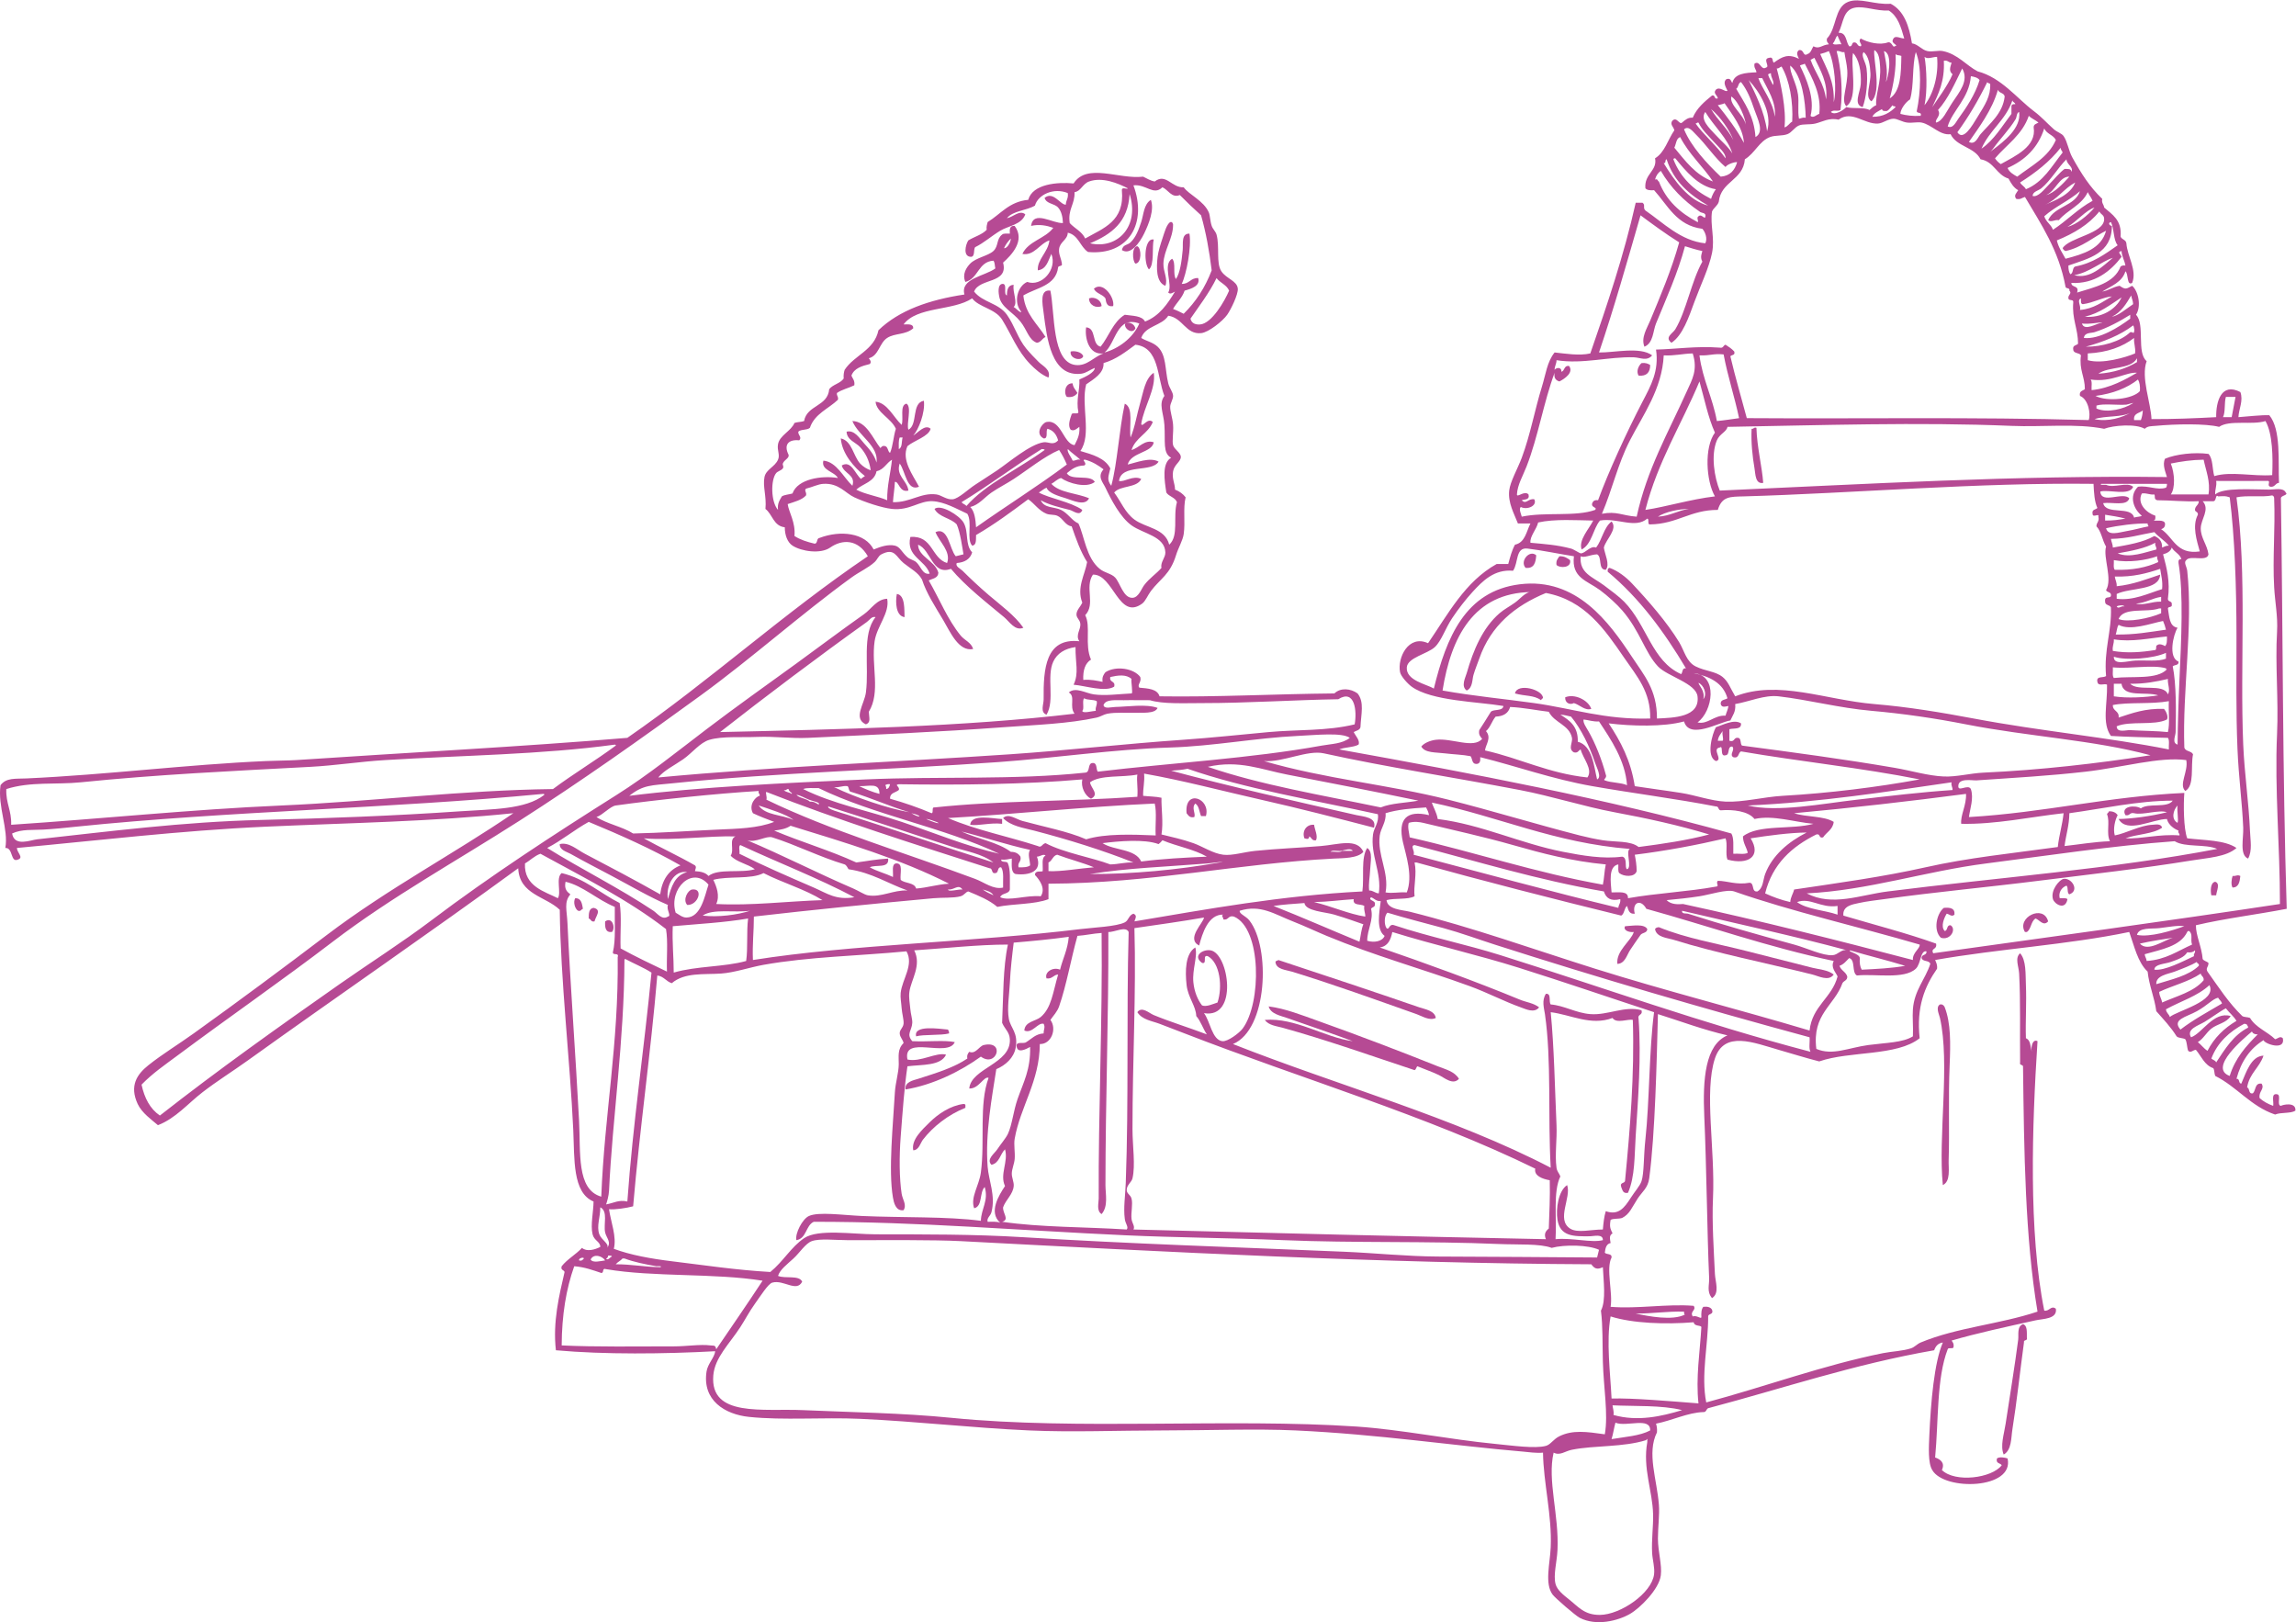<?xml version="1.0" encoding="UTF-8" standalone="no"?>
<svg
   xmlns:dc="http://purl.org/dc/elements/1.1/"
   xmlns:cc="http://creativecommons.org/ns#"
   xmlns:rdf="http://www.w3.org/1999/02/22-rdf-syntax-ns#"
   xmlns:svg="http://www.w3.org/2000/svg"
   xmlns="http://www.w3.org/2000/svg"
   xmlns:sodipodi="http://sodipodi.sourceforge.net/DTD/sodipodi-0.dtd"
   xmlns:inkscape="http://www.inkscape.org/namespaces/inkscape"
   viewBox="0 0 343.433 242.624"
   height="242.624"
   width="343.433"
   xml:space="preserve"
   id="svg8085"
   version="1.1"
   sodipodi:docname="SIR HOLZELOT BOX.svg"
   inkscape:version="0.92.3 (2405546, 2018-03-11)"><sodipodi:namedview
     pagecolor="#ffffff"
     bordercolor="#666666"
     borderopacity="1"
     objecttolerance="10"
     gridtolerance="10"
     guidetolerance="10"
     inkscape:pageopacity="0"
     inkscape:pageshadow="2"
     inkscape:window-width="1920"
     inkscape:window-height="1006"
     id="namedview122"
     showgrid="false"
     inkscape:zoom="1.18"
     inkscape:cx="103.20618"
     inkscape:cy="184.28868"
     inkscape:window-x="0"
     inkscape:window-y="0"
     inkscape:window-maximized="1"
     inkscape:current-layer="g1034" /><defs
     id="defs8089"><clipPath
       id="clipPath8101"
       clipPathUnits="userSpaceOnUse"><path
         id="path8099"
         d="M 0,66.118 H 300 V 299.999 H 0 Z"
         inkscape:connector-curvature="0" /></clipPath><clipPath
       id="clipPath8119"
       clipPathUnits="userSpaceOnUse"><path
         id="path8117"
         d="M 0,300 H 300 V 0 H 0 Z"
         inkscape:connector-curvature="0" /></clipPath></defs><g
     transform="matrix(1.333,0,0,-1.333,0,242.624)"
     id="g8093"><g
       id="g8913"><g
         id="g1034"><g
           id="g8113"
           transform="translate(-18.426,-40)"><g
             clip-path="url(#clipPath8119)"
             id="g8115"><g
               transform="translate(147.566,199.59)"
               id="g8121"><path
                 id="path8123"
                 style="fill:#b64a94;fill-opacity:1;fill-rule:evenodd;stroke:none"
                 d="m 0,0 c -0.801,-0.502 -0.803,-1.653 -1.084,-2.493 -0.277,-0.827 -0.579,-1.694 -1.194,-2.277 -0.355,-0.341 -0.841,-0.21 -0.973,-0.867 0.989,-0.63 2.009,0.854 2.492,1.844 C -0.215,-2.684 0.412,-1.082 0,0"
                 inkscape:connector-curvature="0" /></g><g
               transform="translate(149.951,197.097)"
               id="g8125"><path
                 id="path8127"
                 style="fill:#b64a94;fill-opacity:1;fill-rule:evenodd;stroke:none"
                 d="M 0,0 H -0.217 C -0.63,-0.294 -0.84,-1.111 -1.086,-1.845 -1.303,-2.494 -1.557,-3.3 -1.627,-3.9 c -0.133,-1.194 -0.197,-2.846 0.868,-3.252 0.314,0.758 -0.244,1.592 -0.217,2.493 0.044,1.487 1.087,2.825 1.083,4.334 C 0.137,-0.15 0.006,-0.137 0,0"
                 inkscape:connector-curvature="0" /></g><g
               transform="translate(147.891,195.145)"
               id="g8129"><path
                 id="path8131"
                 style="fill:#b64a94;fill-opacity:1;fill-rule:evenodd;stroke:none"
                 d="M 0,0 H -0.217 C -1.098,-0.215 -1.104,-2.751 -0.54,-3.359 0.101,-2.842 -0.221,-0.824 0,0"
                 inkscape:connector-curvature="0" /></g><g
               transform="translate(145.832,192.438)"
               id="g8133"><path
                 id="path8135"
                 style="fill:#b64a94;fill-opacity:1;fill-rule:evenodd;stroke:none"
                 d="M 0,0 C 0.711,0.011 0.705,1.718 0.217,1.948 -0.414,1.944 -0.353,0.285 0,0"
                 inkscape:connector-curvature="0" /></g><g
               transform="translate(141.172,189.619)"
               id="g8137"><path
                 id="path8139"
                 style="fill:#b64a94;fill-opacity:1;fill-rule:evenodd;stroke:none"
                 d="M 0,0 C 0.243,-0.552 0.98,-0.613 1.3,-1.085 1.375,-1.587 1.471,-2.07 2.168,-1.951 2.355,-0.95 0.996,0.885 0,0"
                 inkscape:connector-curvature="0" /></g><g
               transform="translate(140.63,188.534)"
               id="g8141"><path
                 id="path8143"
                 style="fill:#b64a94;fill-opacity:1;fill-rule:evenodd;stroke:none"
                 d="M 0,0 C -0.014,-0.724 0.765,-1.156 1.407,-0.866 1.382,-0.18 0.591,0.234 0,0"
                 inkscape:connector-curvature="0" /></g><g
               transform="translate(144.749,185.823)"
               id="g8145"><path
                 id="path8147"
                 style="fill:#b64a94;fill-opacity:1;fill-rule:evenodd;stroke:none"
                 d="M 0,0 C -0.4,-0.602 0.77,-1.413 1.083,-0.648 0.952,-0.2 0.601,0.024 0,0"
                 inkscape:connector-curvature="0" /></g><g
               transform="translate(138.57,182.572)"
               id="g8149"><path
                 id="path8151"
                 style="fill:#b64a94;fill-opacity:1;fill-rule:evenodd;stroke:none"
                 d="M 0,0 C -0.15,-0.784 1.164,-1.147 1.41,-0.541 1.261,-0.036 0.427,0.106 0,0"
                 inkscape:connector-curvature="0" /></g><g
               transform="translate(202.623,181.273)"
               id="g8153"><path
                 id="path8155"
                 style="fill:#b64a94;fill-opacity:1;fill-rule:evenodd;stroke:none"
                 d="m 0,0 c -0.292,-0.251 -0.644,-0.898 -0.324,-1.41 0.91,-0.079 1.29,0.373 1.299,1.193 C 0.735,-0.061 0.455,0.057 0,0"
                 inkscape:connector-curvature="0" /></g><g
               transform="translate(138.787,178.998)"
               id="g8157"><path
                 id="path8159"
                 style="fill:#b64a94;fill-opacity:1;fill-rule:evenodd;stroke:none"
                 d="m 0,0 c -0.803,0.059 -1.051,-1.023 -0.649,-1.518 0.632,-0.094 0.953,0.13 1.191,0.434 C 0.354,-0.729 0.049,-0.495 0,0"
                 inkscape:connector-curvature="0" /></g><g
               transform="translate(215.519,174.01)"
               id="g8161"><path
                 id="path8163"
                 style="fill:#b64a94;fill-opacity:1;fill-rule:evenodd;stroke:none"
                 d="M 0,0 C -0.308,0.091 -0.281,-0.15 -0.541,-0.108 -0.618,-1.623 -0.445,-3.205 -0.216,-4.55 -0.104,-5.185 -0.138,-6.346 0.76,-6.178 0.641,-4.416 0.062,-2.182 0,0"
                 inkscape:connector-curvature="0" /></g><g
               transform="translate(189.616,158.296)"
               id="g8165"><path
                 id="path8167"
                 style="fill:#b64a94;fill-opacity:1;fill-rule:evenodd;stroke:none"
                 d="M 0,0 C 0.969,-0.1 1.136,0.6 1.193,1.411 0.444,2.084 -0.684,0.744 0,0"
                 inkscape:connector-curvature="0" /></g><g
               transform="translate(193.411,159.598)"
               id="g8169"><path
                 id="path8171"
                 style="fill:#b64a94;fill-opacity:1;fill-rule:evenodd;stroke:none"
                 d="M 0,0 C -0.17,-0.263 -0.405,-0.464 -0.325,-0.977 0.071,-1.373 1.386,-1.3 1.194,-0.434 0.881,-0.203 0.564,0.021 0,0"
                 inkscape:connector-curvature="0" /></g><g
               transform="translate(119.061,155.369)"
               id="g8173"><path
                 id="path8175"
                 style="fill:#b64a94;fill-opacity:1;fill-rule:evenodd;stroke:none"
                 d="M 0,0 C -0.173,-0.936 -0.111,-2.464 0.867,-2.601 0.826,-1.903 0.975,-0.119 0,0"
                 inkscape:connector-curvature="0" /></g><g
               transform="translate(188.425,144.207)"
               id="g8177"><path
                 id="path8179"
                 style="fill:#b64a94;fill-opacity:1;fill-rule:evenodd;stroke:none"
                 d="m 0,0 c 1.141,-0.327 2.102,-0.163 2.925,-0.76 0.051,0.098 0.096,0.196 0.219,0.216 C 3.191,0.435 0.24,1.224 0,0"
                 inkscape:connector-curvature="0" /></g><g
               transform="translate(194.06,143.772)"
               id="g8181"><path
                 id="path8183"
                 style="fill:#b64a94;fill-opacity:1;fill-rule:evenodd;stroke:none"
                 d="M 0,0 C -0.037,-0.604 0.482,-0.895 0.978,-0.649 1.609,-0.828 2.228,-1.539 2.925,-1.298 2.604,-0.316 1.042,0.444 0,0"
                 inkscape:connector-curvature="0" /></g><g
               transform="translate(152.445,130.334)"
               id="g8185"><path
                 id="path8187"
                 style="fill:#b64a94;fill-opacity:1;fill-rule:evenodd;stroke:none"
                 d="M 0,0 C 0.168,0.457 -0.345,1.015 0.106,1.519 0.537,1.263 0.547,0.587 0.757,0.108 H 1.298 C 1.872,2.104 -1.129,3.217 -0.872,0.433 -0.669,0.202 -0.552,-0.115 0,0"
                 inkscape:connector-curvature="0" /></g><g
               transform="translate(127.298,129.469)"
               id="g8189"><path
                 id="path8191"
                 style="fill:#b64a94;fill-opacity:1;fill-rule:evenodd;stroke:none"
                 d="M 0,0 C 0.955,-0.149 2.249,0.269 3.578,0.108 V 0.646 C 2.563,0.682 0.083,1.262 0,0"
                 inkscape:connector-curvature="0" /></g><g
               transform="translate(165.882,129.469)"
               id="g8193"><path
                 id="path8195"
                 style="fill:#b64a94;fill-opacity:1;fill-rule:evenodd;stroke:none"
                 d="m 0,0 c -0.897,0.082 -1.379,-0.767 -1.083,-1.52 0.257,-0.062 0.504,-0.167 0.542,0.217 0.275,-0.122 0.273,-0.522 0.757,-0.433 C 0.452,-1.243 0.067,-0.545 0,0"
                 inkscape:connector-curvature="0" /></g><g
               transform="translate(268.952,123.724)"
               id="g8197"><path
                 id="path8199"
                 style="fill:#b64a94;fill-opacity:1;fill-rule:evenodd;stroke:none"
                 d="M 0,0 C -0.115,-0.306 -0.208,-1.015 0,-1.302 0.697,-1.275 0.797,-0.655 0.867,0 0.513,0.177 0.452,-0.024 0,0"
                 inkscape:connector-curvature="0" /></g><g
               transform="translate(250.42,121.123)"
               id="g8201"><path
                 id="path8203"
                 style="fill:#b64a94;fill-opacity:1;fill-rule:evenodd;stroke:none"
                 d="m 0,0 c -0.159,0.165 -0.555,0.093 -0.868,0.106 -0.166,0.617 0.197,1.211 0.76,1.412 C 0.127,1.32 -0.088,0.673 0.215,0.541 1.401,0.968 0.464,2.421 -0.434,2.276 -0.898,2.199 -1.925,1.001 -1.627,0 -1.464,-0.551 -0.237,-1.312 0,0"
                 inkscape:connector-curvature="0" /></g><g
               transform="translate(266.999,123.074)"
               id="g8205"><path
                 id="path8207"
                 style="fill:#b64a94;fill-opacity:1;fill-rule:evenodd;stroke:none"
                 d="M 0,0 C -0.565,-0.088 -0.534,-1.092 -0.433,-1.519 H 0.108 C 0.153,-1.028 0.595,-0.182 0,0"
                 inkscape:connector-curvature="0" /></g><g
               transform="translate(95.542,120.472)"
               id="g8209"><path
                 id="path8211"
                 style="fill:#b64a94;fill-opacity:1;fill-rule:evenodd;stroke:none"
                 d="M 0,0 C 1.232,-0.047 1.87,1.914 0.542,1.733 0.083,1.673 -0.544,0.596 0,0"
                 inkscape:connector-curvature="0" /></g><g
               transform="translate(82.97,121.23)"
               id="g8213"><path
                 id="path8215"
                 style="fill:#b64a94;fill-opacity:1;fill-rule:evenodd;stroke:none"
                 d="M 0,0 C -0.253,-0.448 -0.022,-1.212 0.324,-1.407 0.67,-1.502 0.66,-1.238 0.869,-1.19 0.758,-0.617 0.7,0.013 0,0"
                 inkscape:connector-curvature="0" /></g><g
               transform="translate(236.545,120.147)"
               id="g8217"><path
                 id="path8219"
                 style="fill:#b64a94;fill-opacity:1;fill-rule:evenodd;stroke:none"
                 d="m 0,0 c -0.804,-0.638 -1.217,-2.523 -0.324,-3.357 1.085,-0.327 1.769,0.98 1.085,1.406 C 0.283,-1.909 0.477,-2.534 0.107,-2.6 -0.404,-2.091 0.066,-1.068 0.324,-0.651 0.618,-0.696 0.882,-1.059 1.194,-0.76 1.272,-0.028 0.709,0.06 0,0"
                 inkscape:connector-curvature="0" /></g><g
               transform="translate(85.03,120.147)"
               id="g8221"><path
                 id="path8223"
                 style="fill:#b64a94;fill-opacity:1;fill-rule:evenodd;stroke:none"
                 d="M 0,0 C -0.519,-0.061 -0.544,-0.612 -0.541,-1.192 -0.277,-1.254 -0.312,-1.61 0.107,-1.518 0.243,-0.939 0.958,-0.206 0,0"
                 inkscape:connector-curvature="0" /></g><g
               transform="translate(245.65,117.439)"
               id="g8225"><path
                 id="path8227"
                 style="fill:#b64a94;fill-opacity:1;fill-rule:evenodd;stroke:none"
                 d="M 0,0 H 0.215 C 0.713,0.331 0.666,1.212 1.192,1.516 1.634,1.368 2.066,0.597 2.602,1.19 2.094,3.16 -0.989,1.627 0,0"
                 inkscape:connector-curvature="0" /></g><g
               transform="translate(86.33,118.629)"
               id="g8229"><path
                 id="path8231"
                 style="fill:#b64a94;fill-opacity:1;fill-rule:evenodd;stroke:none"
                 d="M 0,0 C -0.032,-0.684 0.03,-1.271 0.759,-1.19 1.179,-0.8 0.845,0.578 0,0"
                 inkscape:connector-curvature="0" /></g><g
               transform="translate(200.782,118.087)"
               id="g8233"><path
                 id="path8235"
                 style="fill:#b64a94;fill-opacity:1;fill-rule:evenodd;stroke:none"
                 d="m 0,0 c -0.256,-0.419 0.392,-0.72 0.976,-0.648 -0.304,-1.015 -2.004,-2.101 -1.846,-3.578 0.843,0.022 1.062,0.973 1.41,1.517 0.384,0.6 0.803,1.169 1.191,1.735 0.199,0.27 0.742,0.199 0.759,0.651 C 2.15,0.31 0.778,0.04 0,0"
                 inkscape:connector-curvature="0" /></g><g
               transform="translate(204.574,117.978)"
               id="g8237"><path
                 id="path8239"
                 style="fill:#b64a94;fill-opacity:1;fill-rule:evenodd;stroke:none"
                 d="m 0,0 c -0.203,-0.016 -0.362,-0.07 -0.433,-0.215 0.159,-0.926 1.365,-0.978 2.058,-1.192 4.805,-1.503 10.51,-2.631 15.604,-3.905 0.685,-0.167 1.83,-0.809 2.387,0 -0.66,0.522 -1.582,0.561 -2.387,0.759 -2.307,0.579 -4.762,1.201 -7.259,1.844 C 6.558,-1.832 3.046,-1.254 0,0"
                 inkscape:connector-curvature="0" /></g><g
               transform="translate(161.873,114.295)"
               id="g8241"><path
                 id="path8243"
                 style="fill:#b64a94;fill-opacity:1;fill-rule:evenodd;stroke:none"
                 d="m 0,0 c -0.087,-0.095 -0.3,-0.066 -0.325,-0.217 0.059,-0.842 1.209,-0.889 1.84,-1.086 4.615,-1.412 9.297,-3.111 13.984,-4.766 0.679,-0.242 1.453,-0.774 2.166,-0.434 -0.113,0.832 -1.251,0.985 -1.844,1.191 C 10.793,-3.571 5.175,-1.714 0,0"
                 inkscape:connector-curvature="0" /></g><g
               transform="translate(236.329,109.309)"
               id="g8245"><path
                 id="path8247"
                 style="fill:#b64a94;fill-opacity:1;fill-rule:evenodd;stroke:none"
                 d="m 0,0 h -0.217 c -0.507,-0.313 -0.095,-1.096 0,-1.517 1.154,-5.074 -0.224,-13.318 0.323,-18.752 0.905,0.434 0.619,1.855 0.654,2.82 0.107,3.219 -0.047,7.133 0.109,10.622 0.109,2.481 0.136,4.737 -0.546,6.502 C 0.263,-0.17 0.154,-0.062 0,0"
                 inkscape:connector-curvature="0" /></g><g
               transform="translate(121.229,105.731)"
               id="g8249"><path
                 id="path8251"
                 style="fill:#b64a94;fill-opacity:1;fill-rule:evenodd;stroke:none"
                 d="M 0,0 C 0.8,0.235 2.798,0.082 3.687,0.326 3.732,0.552 3.611,0.612 3.578,0.759 2.51,0.856 -0.322,1.292 0,0"
                 inkscape:connector-curvature="0" /></g><g
               transform="translate(127.19,103.997)"
               id="g8253"><path
                 id="path8255"
                 style="fill:#b64a94;fill-opacity:1;fill-rule:evenodd;stroke:none"
                 d="m 0,0 c -0.143,-0.18 -0.286,-0.361 -0.216,-0.758 -1.499,-1.009 -3.387,-1.593 -5.528,-2.277 -0.529,-0.166 -1.531,-0.346 -1.408,-1.192 3.098,0.516 6.143,2.022 8.454,3.686 C 3.058,-1.835 4.081,1.313 1.625,0.758 1.116,0.645 0.697,-0.32 0,0"
                 inkscape:connector-curvature="0" /></g><g
               transform="translate(120.904,92.944)"
               id="g8257"><path
                 id="path8259"
                 style="fill:#b64a94;fill-opacity:1;fill-rule:evenodd;stroke:none"
                 d="M 0,0 C 0.651,0.029 0.797,0.815 1.085,1.19 2.193,2.636 3.921,4.006 5.852,4.767 V 4.983 C 5.891,5.168 5.768,5.188 5.636,5.199 4.173,5.017 2.79,4.08 1.842,3.143 1.022,2.326 -0.247,1.2 0,0"
                 inkscape:connector-curvature="0" /></g><g
               transform="translate(245.434,73.434)"
               id="g8261"><path
                 id="path8263"
                 style="fill:#b64a94;fill-opacity:1;fill-rule:evenodd;stroke:none"
                 d="m 0,0 c -0.702,-0.246 -0.473,-1.173 -0.541,-1.731 -0.371,-2.886 -0.94,-6.337 -1.409,-9.431 -0.184,-1.212 -0.628,-2.487 -0.218,-3.467 0.901,0.502 0.823,1.865 0.975,2.816 0.494,3.074 0.868,6.618 1.299,9.756 -0.079,0.369 0.441,0.137 0.326,0.541 C 0.421,-0.876 0.503,-0.146 0,0"
                 inkscape:connector-curvature="0" /></g><g
               transform="translate(203.273,60.538)"
               id="g8265"><path
                 id="path8267"
                 style="fill:#b64a94;fill-opacity:1;fill-rule:evenodd;stroke:none"
                 d="m 0,0 c -0.092,0.021 -0.101,-0.043 -0.108,-0.108 -2.6,-0.821 -5.772,-0.577 -8.343,-1.084 -0.793,-0.155 -1.328,-0.698 -2.061,-0.326 -0.726,-3.102 0.624,-6.985 0.434,-10.945 -0.064,-1.327 -0.485,-2.766 -0.217,-3.794 0.175,-0.667 0.856,-1.212 1.518,-1.734 1.044,-0.825 1.711,-1.752 3.466,-1.734 2.296,0.021 5.806,2.423 6.071,4.551 0.096,0.767 -0.173,1.607 -0.217,2.386 -0.083,1.473 0.14,2.974 0.108,4.334 C 0.589,-5.752 -0.535,-3.3 0,-0.325 Z M -3.576,1.842 C -3.74,1.249 -3.829,0.578 -4.01,0 c 1.515,0.256 3.182,0.358 4.334,0.974 0.041,1.558 -2.662,0.359 -3.9,0.868 m -0.325,1.95 C -3.87,3.425 -3.73,3.171 -3.793,2.708 -1.073,1.939 1.604,2.556 3.904,3.251 1.698,3.827 -1.57,3.676 -3.901,3.792 m -0.217,9.973 C -4.626,10.978 -4.146,7.405 -4.01,4.553 -1.646,4.626 2.655,4.245 5.743,4.009 5.426,6.89 5.91,9.819 6.068,12.571 5.991,12.822 5.289,12.608 5.204,13.112 2.036,12.854 -1.637,12.982 -4.118,13.765 m 8.239,0.541 C 2.194,14.351 0.589,14.079 -1.301,14.089 0.107,13.784 2.851,13.253 4.229,13.98 4.101,13.997 4.137,14.177 4.121,14.306 M -121.82,10.513 c 3.824,-0.184 8.378,-0.108 12.573,-0.108 1.418,-0.003 2.98,0.259 4.118,0.108 0.376,-0.053 0.565,0.082 0.65,-0.436 1.744,2.558 3.498,5.103 5.202,7.696 -5.413,0.874 -12.187,0.385 -17.557,1.297 -0.496,0.175 -0.2,-0.446 -0.543,-0.428 -0.945,0.316 -1.865,0.664 -3.035,0.756 -0.901,-2.527 -1.393,-5.467 -1.408,-8.885 m 6.069,9.105 c 1.779,0.004 3.237,-0.307 4.986,-0.327 0.35,0.126 -0.293,0.123 -0.434,0.107 -1.266,0.217 -2.498,0.466 -3.577,0.87 h -0.215 c -0.211,-0.259 -0.552,-0.388 -0.76,-0.65 m -3.574,0.65 c -0.028,0.187 -0.613,0.042 -0.546,-0.217 0.347,-0.093 0.413,0.091 0.546,0.217 m 0.756,-0.109 c 0.215,-0.444 1.216,-0.153 1.626,-0.108 -0.324,0.493 -1.271,0.807 -1.626,0.108 m 2.385,0.325 c -0.033,0.148 -0.271,0.089 -0.432,0.108 0.003,-0.185 -0.082,-0.282 -0.218,-0.324 0.163,-0.296 0.466,0.17 0.65,0.216 m 18.642,-2.169 c 0.773,-0.344 2.363,0.124 2.709,-0.65 -0.628,-1.236 -2.074,0.254 -3.358,-0.107 -0.462,-0.133 -1.305,-1.482 -1.954,-2.385 -0.66,-0.922 -1.061,-1.733 -1.626,-2.602 -1.244,-1.912 -2.866,-3.418 -3.035,-5.42 -0.396,-4.743 5.609,-3.696 10.081,-3.9 5.418,-0.246 11.073,-0.305 16.693,-0.867 14.042,-1.405 31.181,-0.021 45.413,-0.974 4.977,-0.336 10.374,-1.445 15.604,-1.952 1.871,-0.182 4.414,-0.547 5.637,-0.216 0.531,0.142 0.833,0.749 1.516,1.083 1.487,0.725 3.037,0.507 5.095,0.215 0.399,2.261 -0.138,5.227 -0.218,8.13 -0.057,2.022 0.008,3.977 -0.217,5.745 0.602,1.13 0.275,3.404 0.217,4.876 -0.67,-0.311 -0.951,-0.149 -1.301,0.327 -23.683,0.109 -47.719,1.389 -70.771,2.598 -2.947,0.156 -8.67,0.109 -12.683,0.109 -1.38,0 -3.117,0.211 -4.009,-0.109 -0.709,-0.25 -1.369,-1.315 -2.061,-1.948 -0.724,-0.667 -1.514,-1.244 -1.732,-1.953 m -19.944,7.698 c 0.009,-1.126 -0.449,-2.098 -0.108,-3.035 0.227,-0.632 1.18,-1.094 0.868,-1.52 0.526,0.632 -0.084,1.126 -0.217,1.735 -0.202,0.919 0.355,2.365 -0.543,2.82 m 182.84,14.736 c 0.607,1.993 1.843,3.362 3.143,4.662 -0.33,-0.006 -0.554,0.098 -0.648,0.324 -0.819,-0.694 -4.955,-4.085 -2.495,-4.986 m -2.06,1.952 c 0.164,-0.162 0.458,-0.193 0.541,-0.432 0.993,1.502 1.929,3.056 3.58,3.9 0.029,0.177 -0.104,0.187 -0.109,0.325 -0.086,0.059 -0.176,0.113 -0.328,0.108 -1.643,-0.885 -2.99,-2.065 -3.684,-3.901 m -2.278,2.386 c 1.267,0.446 2.523,2.954 4.446,2.382 -0.472,-0.78 -1.497,-0.875 -2.168,-1.408 -0.572,-0.457 -0.895,-1.141 -1.515,-1.516 0.385,-0.302 0.664,-0.709 1.081,-0.978 0.747,1.454 1.865,2.544 3.253,3.362 -0.326,0.54 -0.814,0.92 -1.191,1.408 -0.593,-0.29 -1.571,-1.027 -2.387,-1.519 -0.728,-0.436 -2.074,-0.811 -1.519,-1.731 m -1.19,0.865 c 1.43,1.099 3.072,1.986 4.661,2.923 -0.07,0.295 -0.309,0.415 -0.435,0.654 -0.638,-0.149 -1.168,-0.843 -2.383,-1.517 -1.203,-0.667 -2.832,-0.915 -1.843,-2.06 m 3.251,4.987 c -1.303,-1.226 -3.246,-1.812 -4.876,-2.71 0.026,-0.41 0.342,-0.525 0.434,-0.867 0.764,0.69 5.362,1.767 4.442,3.577 m -0.973,1.298 c -1.328,-0.913 -3.143,-1.336 -4.662,-2.056 0.015,-0.493 0.267,-0.747 0.326,-1.195 1.651,0.733 3.569,1.2 4.659,2.493 0.06,0.421 -0.276,0.448 -0.323,0.758 m -0.435,1.303 c -0.621,-0.372 -1.566,-0.733 -2.492,-1.086 -0.714,-0.266 -2.127,-0.43 -2.061,-1.408 1.735,0.545 3.616,0.936 4.772,2.061 0.077,0.295 -0.219,0.216 -0.219,0.433 M -116.834,26.335 c 0.882,0.151 1.388,0.546 2.383,0.326 0.631,8.835 1.879,17.054 2.709,25.685 -0.903,0.578 -1.962,1.002 -2.925,1.519 -0.091,0.018 -0.103,-0.043 -0.109,-0.108 -0.033,-9.118 -1.34,-17.672 -1.731,-25.904 -0.028,-0.547 -0.225,-1.229 -0.327,-1.518 M 22.761,54.84 c -0.326,-0.148 1.063,-0.355 1.083,-0.866 -0.038,-0.545 0.028,-0.984 0.217,-1.303 1.687,0.084 3.38,0.162 4.877,0.436 -2.015,0.621 -4.142,1.13 -6.177,1.733 m 38.692,0 c -0.178,-0.187 -0.455,-0.273 -0.867,-0.217 -0.333,-0.565 -1.065,-0.811 -1.843,-1.083 -0.68,-0.239 -1.829,-0.233 -1.845,-0.869 1.187,-0.132 3.194,0.937 4.447,1.518 -0.078,0.331 0.185,0.32 0.108,0.651 M 31.322,54.731 c -0.699,0.137 -0.597,-1.394 -1.194,-1.952 -1.306,-1.225 -4.568,-0.544 -6.607,-0.758 -0.608,0.335 -0.135,1.747 -0.868,1.953 -0.331,-0.324 -0.599,-0.703 -1.087,-0.867 0.166,-0.524 0.707,-0.67 0.872,-1.194 0.027,-0.462 -0.397,-0.471 -0.543,-0.759 -0.905,-2.529 -3.418,-3.446 -2.927,-7.37 1.824,-0.784 3.602,0.134 5.851,0.436 1.968,0.261 3.854,0.261 4.985,0.973 0.05,1.182 -0.068,2.115 0,3.036 0.163,2.155 1.387,3.348 1.952,5.094 -0.109,0.434 -0.867,0.215 -0.973,0.651 -0.033,0.461 0.608,0.255 0.539,0.757 M -5.634,20.376 c 0.057,0.303 0.158,0.562 0.215,0.865 -1.185,0.561 -3.884,0.603 -5.31,0.217 -1.324,0.494 -3.769,0.34 -5.961,0.434 -7.825,0.345 -16.185,0.097 -24.169,0.433 -6.098,0.259 -11.863,0.279 -17.665,0.544 -11.885,0.539 -23.221,1.528 -35.01,1.516 -0.916,-0.42 -0.792,-1.881 -1.95,-2.06 -0.163,0.75 0.676,2.38 1.411,2.71 1.094,0.49 3.718,0.103 5.961,0 4.383,-0.198 9.62,-0.04 13.331,-0.542 0.037,1.384 0.887,2.245 0.433,3.792 -0.616,-0.576 -0.209,-2.173 -1.19,-2.381 -0.44,1.222 0.559,2.533 0.757,4.009 0.468,3.504 -0.228,7.669 0.866,10.619 -0.511,0.246 -1.108,-1.262 -2.168,-1.191 0.212,2.291 4.704,2.763 4.554,5.528 -0.046,0.824 -0.546,1.099 -0.867,1.841 0.142,3.001 0.089,6.196 0.649,8.779 -3.287,0.002 -7.091,-0.423 -10.513,-0.649 0.859,-1.691 -0.361,-3.302 -0.541,-4.659 -0.091,-0.656 0.055,-1.284 0.108,-1.952 0.037,-0.497 0.236,-1.107 0.216,-1.519 -0.044,-0.882 -0.709,-1.252 0,-2.061 1.771,-0.082 3.667,0.141 4.769,-0.104 -0.765,-1.794 -5.879,0.847 -5.312,-1.952 1.442,-0.338 3.264,0.861 4.334,0.542 -0.604,-1.272 -2.66,-1.094 -4.334,-1.303 -0.347,-2.309 -0.529,-4.926 -0.759,-7.911 -0.168,-2.192 -0.155,-4.702 0.109,-6.394 0.102,-0.649 0.598,-1.238 0.215,-1.84 -0.891,-0.142 -1.1,0.892 -1.191,1.408 -0.527,3.072 0.011,8.171 0.216,11.813 0.061,1.06 0.424,2.187 0.435,3.144 0.011,0.882 -0.179,1.672 0.54,2.385 -0.071,0.401 -0.409,0.644 -0.432,1.083 -0.023,0.405 0.379,0.614 0.432,1.082 0.048,0.404 -0.18,1.188 -0.215,1.735 -0.04,0.618 -0.167,1.196 -0.109,1.735 0.175,1.559 1.502,3.138 0.651,4.659 -5.414,-0.517 -10.929,-0.604 -16.041,-1.515 -1.602,-0.289 -3.24,-0.872 -4.767,-0.979 -1.907,-0.131 -4.089,0.154 -5.527,-1.083 -0.638,0.197 -0.89,0.773 -1.627,0.867 -0.743,-8.793 -1.962,-17.114 -2.71,-25.9 -0.712,-0.194 -2.092,-0.403 -2.707,-0.325 0.21,-1.451 0.881,-3.104 0.54,-4.446 1.882,-0.698 4.164,-1.112 6.612,-1.408 3.507,-0.424 7.036,-0.966 10.947,-1.192 1.464,1.195 2.328,2.801 3.792,3.794 1.576,1.07 5.474,0.435 8.019,0.434 5.503,-0.009 10.971,0.019 16.584,-0.326 11.973,-0.742 23.655,-1.106 35.983,-1.628 3.482,-0.146 7.012,-0.521 10.512,-0.54 6.126,-0.035 12.176,-0.052 17.884,-0.108 m -59.285,35.982 c -1.998,-0.278 -4.077,-0.475 -6.177,-0.652 -0.166,-1.343 -0.36,-2.942 -0.433,-4.552 -0.061,-1.294 -0.329,-2.833 -0.11,-4.008 0.193,-1.043 1.078,-1.538 0.76,-3.251 -0.21,-1.123 -1.141,-1.955 -2.17,-2.386 -0.479,-3.127 -1.259,-7.17 -0.973,-10.946 0.116,-1.535 0.911,-3.241 0.432,-5.096 -0.119,-0.456 -0.546,-0.628 -0.432,-1.082 0.5,-0.005 1.06,0.048 1.408,-0.109 -1.342,1.187 -0.136,3.085 0.542,4.118 -0.623,1.31 0.405,2.744 0,4.121 -0.55,-0.535 -0.625,-1.545 -1.518,-1.736 -0.621,0.604 0.344,1.265 0.651,1.736 0.356,0.547 0.95,1.222 1.192,1.732 0.463,0.975 0.609,2.533 1.082,3.903 0.662,1.897 1.47,3.296 1.411,5.853 -0.418,-0.227 -1.447,-0.793 -1.519,0.108 -0.051,0.561 0.818,0.195 1.085,0.434 0.607,0.366 1.033,0.919 1.95,0.975 -0.002,0.457 0.209,0.7 0,1.082 -0.668,0.169 -1.268,-1.154 -2.166,-0.758 0.069,1.029 1.271,1.029 1.844,1.518 1.207,1.033 1.357,2.747 1.949,4.767 -0.542,-0.034 -0.632,-0.523 -1.302,-0.435 -0.267,0.703 0.732,1.331 1.518,0.977 0.305,1.249 0.86,2.251 0.976,3.687 m 120.195,-0.76 c 0.86,-0.995 2.69,0.378 3.685,0.653 -0.516,-0.075 -2.634,-0.397 -3.685,-0.653 m 5.527,1.411 c -0.126,0.017 -0.196,-0.025 -0.217,-0.109 -0.796,-1.625 -2.892,-1.952 -4.771,-2.494 0.02,-0.306 0.201,-0.452 0.218,-0.758 2.166,0.146 3.49,1.136 5.096,1.841 -0.212,0.589 0.135,1.125 -0.326,1.52 M -60.477,56.9 c 0.04,-9.254 -0.325,-19.085 -0.325,-28.398 0,-1.02 0.337,-2.368 -0.432,-3.252 -0.595,0.35 -0.323,1.259 -0.325,1.736 -0.051,9.55 0.435,19.98 0.325,29.806 -0.954,-0.059 -1.765,-0.26 -2.71,-0.326 -0.733,-2.613 -1.22,-5.498 -2.058,-7.912 -0.209,-0.6 -0.644,-1.038 -0.977,-1.517 0.758,-1.004 0.101,-2.749 -1.189,-2.709 -0.02,-4.179 -2.188,-7.031 -2.819,-10.624 -0.117,-0.656 0.06,-1.513 0,-2.274 -0.046,-0.542 -0.314,-1.113 -0.325,-1.626 -0.012,-0.457 0.254,-0.958 0.216,-1.41 -0.085,-0.942 -0.871,-1.502 -1.191,-2.381 -0.063,-0.672 0.758,-1.385 -0.109,-1.628 4.317,-0.632 9.328,-0.568 13.981,-0.866 0.239,0.277 -0.143,0.621 -0.217,1.191 -0.164,1.221 0.057,2.631 0.108,4.011 0.346,9.203 0.067,19.04 0.326,28.179 -0.314,0.715 -1.596,-0.043 -2.279,0 M 60.26,57.549 c -0.739,0.127 -1.806,-0.103 -2.818,-0.215 -0.9,-0.103 -2.294,0.112 -2.494,-0.759 1.464,-0.296 3.88,0.464 5.312,0.974 m -161.161,0.867 c -2.649,-0.457 -5.6,-0.612 -8.454,-0.867 -0.078,-1.846 0.108,-3.433 0.108,-5.203 2.599,0.756 5.627,0.611 8.129,1.302 0.207,1.456 0.028,3.293 0.217,4.768 m 50.613,-3.035 c -1.506,0.761 0.504,2.561 0.543,3.142 -2.556,-0.443 -5.187,-0.81 -7.806,-1.189 0.207,-7.216 -0.217,-14.937 -0.217,-22.543 0,-1.901 0.346,-4.048 0,-5.528 -0.103,-0.447 -0.643,-0.735 -0.647,-1.302 -0.002,-0.443 0.417,-0.516 0.539,-0.975 0.168,-0.629 -0.078,-1.56 0,-2.276 0.055,-0.496 0.419,-0.824 0.216,-1.191 15.391,-0.399 30.804,-0.775 46.282,-1.086 -0.252,0.589 -0.017,0.923 0.324,1.194 0.061,1.782 0.156,3.526 0.109,5.417 -0.826,0.15 -1.791,0.496 -1.628,1.303 -12.082,5.92 -26.319,10.114 -39.342,15.173 -0.91,0.352 -1.885,0.73 -2.818,1.082 -0.842,0.319 -1.956,0.449 -2.489,1.301 0.494,0.7 1.328,-0.113 1.841,-0.324 1.804,-0.748 4.07,-1.447 5.959,-2.168 -0.442,0.639 -0.683,1.485 -1.191,2.058 -0.035,1.132 -0.928,2.093 -1.084,3.47 -0.176,1.597 -0.144,3.54 0.976,4.226 0.296,-0.976 -0.357,-2.449 -0.216,-3.902 0.1,-1.051 0.492,-1.989 0.975,-2.601 0.484,-0.196 1.247,0.172 1.733,0.324 0.589,1.755 0.29,4.452 -1.084,5.203 -0.665,0.199 -0.013,-0.925 -0.649,-0.757 -1.1,0.787 0.088,1.572 0.974,1.408 2.031,-0.372 3.119,-7.712 -0.757,-7.044 0.697,-0.912 0.895,-2.998 2.058,-3.147 0.598,-0.073 1.903,0.913 2.277,1.412 2.129,2.836 2.155,11.238 -0.976,12.571 -0.679,0.174 -0.569,-0.442 -1.191,-0.324 0.062,0.193 -0.32,0.45 0,0.541 -1.7,0.058 -2.361,-2.134 -2.711,-3.468 m 21.134,3.686 c -0.388,-0.325 -0.382,-1.359 -0.108,-1.733 0.329,-0.275 0.254,0.548 0.868,0.323 3.995,-1.323 8.039,-2.139 11.921,-3.359 11.549,-3.634 22.668,-7.664 34.788,-10.839 -0.22,0.356 -0.056,1.099 -0.108,1.628 -12.061,3.27 -23.733,6.685 -35.33,10.402 -1.911,0.613 -3.79,1.31 -5.743,1.845 -2.084,0.569 -4.246,1.11 -6.288,1.733 m -71.531,0.217 c -1.709,-0.243 -4.169,0.267 -5.312,-0.544 1.728,-0.208 3.896,0.079 5.312,0.544 m 104.589,0 c -0.086,-0.388 0.505,-0.28 0.649,-0.327 3.758,-1.199 7.847,-2.361 11.923,-3.468 1.388,-0.377 3.229,-1.281 4.334,-1.191 0.607,0.051 1.002,0.742 1.628,0.542 -6.032,1.63 -12.34,2.978 -18.534,4.444 M -28.611,56.9 c -0.177,-0.872 -0.49,-1.606 -1.41,-1.735 5.225,-1.799 10.669,-3.769 15.717,-5.853 0.715,-0.296 1.541,-0.375 2.165,-0.867 -0.543,-0.688 -1.494,-0.198 -2.056,0 -1.822,0.643 -3.742,1.657 -5.744,2.386 -5.343,1.943 -10.655,3.394 -16.04,5.635 -1.124,0.465 -2.474,1.107 -3.795,1.625 -2.096,0.823 -3.621,1.923 -5.961,1.193 -0.079,-0.348 0.692,-0.589 1.083,-1.085 2.394,-3.04 2.049,-12.267 -1.842,-13.871 11.84,-4.673 24.796,-8.225 35.656,-13.877 -0.326,5.786 0.102,12.069 -0.648,17.237 -0.097,0.666 -0.383,1.526 0.108,2.277 0.649,0.071 0.288,-0.87 0.54,-1.194 1.507,-0.12 2.821,-0.955 4.442,-1.083 1.943,-0.157 3.901,0.971 5.747,0.432 0.175,-0.609 -0.48,-0.388 -0.328,-0.974 0.312,-4.157 -0.054,-9.041 -0.324,-13.116 -0.146,-2.253 -0.063,-4.567 -0.866,-6.396 -0.584,-0.114 -0.614,0.327 -0.759,0.651 -0.196,0.598 0.452,0.345 0.435,0.759 0.552,5.717 1.067,11.858 0.867,17.993 -0.488,0.144 -1.856,-0.461 -2.277,0.217 -2.431,-0.914 -4.697,0.375 -6.937,0.649 0.382,-3.895 0.462,-8.438 0.651,-12.679 0.072,-1.604 -0.202,-3.321 0,-4.773 0.061,-0.44 0.278,-0.572 0.432,-0.972 -0.828,-1.7 -0.393,-4.664 -0.54,-7.046 1.852,0.184 4.042,-0.434 5.31,-0.108 0.025,0.739 -1.031,0.439 -1.411,0.436 -1.9,-0.025 -3.369,-0.03 -3.682,1.841 -0.206,1.222 0.11,3.288 1.083,3.9 0.494,-1.39 -1.253,-3.853 0.328,-4.875 0.83,-0.542 2.368,-0.1 3.682,-0.108 0.061,0.734 0.137,1.453 0.327,2.056 1.41,-0.493 2.07,0.34 2.817,1.52 0.404,0.641 1.024,1.334 1.192,1.843 0.296,0.901 0.231,2.811 0.433,4.659 0.468,4.3 0.419,10.147 0.976,14.306 -4.922,1.61 -10.04,3.371 -15.172,4.985 -4.637,1.461 -9.447,2.535 -14.199,4.012 m -13.331,2.925 c 3.261,-1.293 6.421,-2.682 9.644,-4.011 0.145,0.656 0.201,1.392 0.437,1.952 -0.845,0.294 -1.87,0.668 -3.253,1.083 -1.01,0.303 -3.236,0.385 -3.359,1.301 -1.178,-0.087 -2.368,-0.161 -3.469,-0.325 m 58.743,0.434 c 1.142,-0.842 3.078,-0.895 4.549,-1.41 v 0.976 c -1.898,-0.281 -3.055,0.988 -4.549,0.434 m -49.746,0.326 c -1.496,-0.096 -2.884,-0.297 -4.446,-0.326 1.931,-0.457 3.972,-1.37 5.745,-1.627 0.013,0.449 -0.187,0.679 -0.107,1.193 -0.391,0.262 -1.318,-0.017 -1.192,0.76 m 1.948,0.215 c -0.394,-0.363 0.521,-0.341 0.434,-0.758 0.047,-0.372 -0.326,-0.325 -0.434,-0.541 0.313,-1.275 -0.427,-2.275 -0.432,-3.581 0.773,-0.245 1.718,-0.072 1.95,0.546 -0.953,0.692 -0.609,2.575 -0.432,3.901 -0.539,-0.031 -0.708,0.305 -1.086,0.433 M 2.168,60.476 c 0.495,-0.513 1.297,-0.481 1.845,-0.434 8.786,-1.906 17.319,-4.066 25.791,-6.285 -0.068,0.829 0.819,1.275 0.759,1.732 -6.855,2.004 -14.43,3.727 -20.807,5.962 C 8.939,61.734 7.005,61.085 5.852,60.909 4.573,60.713 3.409,60.594 2.168,60.476 m -76.733,1.191 c 0.351,-0.262 0.767,-0.46 1.191,-0.649 -0.222,0.392 -0.714,0.512 -1.191,0.649 m -3.9,0 c 0.023,-0.303 1.145,0.045 1.625,0 -0.499,0.654 -0.865,-0.051 -1.625,0 m -42.922,0.869 c -0.169,-0.819 0.172,-1.128 0.543,-1.41 -0.739,-0.88 -0.394,-1.742 -0.325,-3.252 0.289,-6.389 0.928,-15.023 1.298,-22.108 0.19,-3.624 -0.302,-7.766 2.494,-8.563 0.357,9.217 1.962,17.185 1.842,26.879 0.191,0.552 -0.571,0.147 -0.54,0.541 0.346,1.423 0.18,3.359 0.216,5.094 -1.929,0.779 -3.608,2.387 -5.528,2.819 m 12.355,-3.469 c 0.419,-0.237 0.752,-0.54 1.193,-0.544 1.668,-0.004 2.08,2.489 2.493,3.688 -1.787,2.149 -4.503,-0.443 -3.686,-3.144 m 4.226,3.686 c 0.355,-0.742 0.765,-1.776 0.327,-2.711 3.896,-0.21 7.998,0.312 11.921,0.434 -1.978,1.236 -4.485,1.943 -6.611,3.034 -1.397,-0.735 -3.962,-0.301 -5.637,-0.757 m -2.926,0.865 c -1.485,0.251 -2.433,-1.534 -2.165,-3.033 0.361,1.369 0.772,2.695 2.165,3.033 m 81.832,1.083 h -0.217 c 0.289,-1.314 -0.135,-2.648 0,-3.792 -0.785,-0.41 -2.208,-0.178 -3.145,-0.433 0.108,-1.065 1.748,-1.088 2.602,-1.3 7.079,-1.769 13.832,-4.201 20.807,-6.397 7.912,-2.488 16.061,-4.542 24.06,-6.935 0.299,2.773 2.504,3.64 3.143,6.069 -0.217,0.497 -0.795,0.993 -0.432,1.735 -7.396,1.562 -14.008,3.913 -21.026,5.853 -0.653,1.186 -1.638,0.682 -1.298,-0.544 -0.66,-0.08 -0.714,0.443 -0.868,0.868 -0.334,-0.245 -0.277,-0.884 -0.652,-1.085 -7.41,1.815 -15.476,3.88 -22.974,5.961 m -36.634,-1.3 c 4.726,-0.01 9.875,0.47 14.522,1.3 1.165,0.209 -0.93,-0.076 -1.301,-0.108 -4.572,-0.369 -9.117,-0.518 -13.221,-1.192 m -4.987,2.061 c -0.208,0.271 -0.661,-0.129 -0.973,-0.108 0.62,-1.646 -0.823,-2.134 -2.385,-1.953 -0.553,0.169 -0.429,1.018 -0.433,1.736 -0.383,-0.056 -0.708,-0.164 -1.192,-0.112 -0.007,-0.403 0.679,-0.11 0.757,-0.432 0.31,-0.737 0.202,-1.893 0.218,-2.926 -0.113,-0.539 -0.927,-0.372 -1.085,-0.867 0.986,-0.467 2.893,0.252 4.554,0.109 0.59,0.885 -0.177,1.891 -0.652,2.385 0.002,0.566 0.664,0.313 0.866,0.433 0.051,0.636 -0.177,1.55 0.325,1.735 m 0.326,-1.735 c 1.478,-0.064 3.448,0.304 5.093,0.432 -1.302,0.542 -2.785,0.902 -4.117,1.411 -0.507,-0.11 -0.543,-0.686 -0.976,-0.869 z m -58.745,0.866 c -0.144,-2.601 2.306,-3.185 3.688,-3.902 0.422,0.58 -0.268,2.281 0.432,2.819 2.649,-0.639 4.314,-2.26 6.504,-3.36 0.247,-1.483 0.039,-3.429 0.108,-5.093 1.673,-0.925 3.444,-1.761 5.202,-2.603 -0.062,1.565 0.132,3.386 -0.108,4.772 -4.229,3.284 -9.239,5.791 -14.091,8.453 -0.691,-0.248 -1.133,-0.744 -1.735,-1.086 m 92.884,1.411 c -0.192,0.352 -0.915,0.085 -1.299,0 -0.367,-0.068 -1.006,0.141 -1.191,-0.11 0.399,0.071 1.076,-0.139 1.299,0.11 z m -68.715,0.649 c -0.244,-0.117 -0.039,-0.681 -0.108,-0.974 2.598,-1.307 5.416,-2.526 8.345,-3.795 1.503,-0.65 2.47,-1.433 4.554,-1.084 -4.065,2.151 -8.551,3.879 -12.791,5.853 m 75.654,0 c -0.535,-0.09 0.074,-0.647 -0.11,-1.083 7.584,-1.991 15.549,-4.178 22.976,-5.962 0.027,0.369 0.274,0.522 0.217,0.977 -1.036,-0.26 -1.597,0.08 -1.841,0.866 -7.515,1.302 -14.247,3.385 -21.242,5.202 m 44,-5.419 c 2.886,-1.506 5.976,-0.179 9.103,0.217 12.223,1.552 25.362,2.535 36.957,4.769 -1.297,0.581 -3.616,0.141 -4.766,0.866 C 52.228,66.588 44.646,65.436 38.043,64.593 31.179,63.72 24.756,61.566 17.883,61.234 m -79.009,5.636 c 1.283,-0.849 3.663,-0.599 4.337,-2.06 2.333,0.304 4.837,0.435 7.367,0.544 -1.438,0.836 -3.389,1.163 -4.985,1.84 -0.126,-0.16 -0.273,-0.305 -0.434,-0.432 -1.588,0.598 -4.503,0.333 -6.285,0.108 m -39.883,0.324 c 3.903,-1.632 7.854,-3.673 11.92,-5.419 0.54,-0.229 1.234,-0.692 1.625,-0.757 1.519,-0.258 2.868,0.617 4.444,0.542 -2.214,0.783 -3.995,2.003 -6.611,2.382 -0.133,0.195 -0.212,0.44 -0.434,0.542 -2.745,0.81 -5.504,2.216 -8.126,3.036 -0.674,0.21 -1.831,-0.629 -2.818,-0.326 m -1.303,0.434 c -3.094,0.082 -6.997,-0.492 -10.294,-0.217 1.878,-1.046 3.885,-1.965 5.744,-3.035 0.211,-0.2 0.03,-0.397 0,-0.649 0.655,-0.032 1.203,-0.166 1.516,-0.541 1.106,0.881 3.678,0.295 5.201,0.756 -0.801,0.61 -2.037,0.78 -2.709,1.52 0.442,0.683 -0.241,1.827 0.542,2.166 m 120.195,0.434 c -1.864,-0.014 -4.35,-0.348 -6.287,-0.651 1.244,-2.007 -0.244,-3.024 -2.601,-2.386 -0.258,0.609 0.046,1.78 -0.217,2.386 -3.251,-0.758 -6.619,-1.397 -10.184,-1.841 0.112,-0.575 0.209,-1.162 0.213,-1.843 -0.213,-0.712 -1.453,-0.623 -1.95,-0.217 -0.179,0.179 -0.086,0.636 -0.108,0.974 -1.144,-0.205 -0.848,-2.006 -0.759,-3.141 0.809,-0.023 1.874,0.21 1.843,-0.652 3.156,0.563 6.717,0.727 9.862,1.301 0.451,0.027 -0.051,0.385 0.218,0.653 1.061,-0.009 2.099,-0.49 3.575,-0.217 0.566,-0.051 0.16,-1.068 0.867,-0.977 0.669,0.379 0.624,1.304 0.868,1.95 0.79,2.098 2.631,3.638 4.66,4.661 M -70.34,65.354 c 0.13,-0.6 -0.343,-0.594 -0.216,-1.195 0.522,-0.013 1.019,-0.007 1.302,0.217 -0.003,0.508 -0.318,1.331 0,1.735 -2.558,0.553 -5.766,1.603 -7.695,2.062 1.774,-0.831 4.037,-1.168 5.529,-2.279 0.543,0.003 0.87,-0.21 1.08,-0.54 m -27.635,2.927 c 2.993,-1.271 6.296,-2.232 9.211,-3.58 1.191,0.146 2.299,0.376 3.577,0.436 0.145,-1.158 -1.394,-0.631 -2.061,-0.978 0.787,-0.443 1.77,-0.686 2.602,-1.085 0.053,0.563 -0.184,1.416 0.326,1.519 0.88,0.086 0.433,-1.154 0.541,-1.84 0.475,-0.43 1.538,-0.27 1.735,-0.978 1.308,0.103 2.353,0.467 3.688,0.544 -5.354,2.74 -11.588,4.598 -17.779,6.503 -0.465,-0.331 -1.127,-0.461 -1.84,-0.541 m -25.471,-1.953 c 3.813,-2.374 8.087,-4.487 11.921,-7.044 0.449,-0.301 0.969,-1.085 1.628,-0.652 0.434,0.069 -0.204,0.764 0,1.302 -2.143,0.924 -4.206,2.147 -6.287,3.252 -1.56,0.826 -3.086,1.611 -4.66,2.493 -0.416,0.232 -1.228,0.412 -1.191,1.083 1.014,0.261 1.948,-0.632 2.818,-1.083 2.72,-1.422 5.755,-3.027 8.452,-4.553 0.212,1.631 0.953,2.732 2.275,3.25 -3.218,1.84 -6.718,3.397 -10.295,4.88 -1.632,-0.9 -2.995,-2.064 -4.661,-2.928 m 96.677,2.819 c -0.15,-0.515 0.04,-1.039 0.109,-1.627 7.336,-1.66 14.042,-3.95 21.675,-5.309 0.154,0.71 0.166,1.565 0.327,2.273 -3.767,0.346 -7.108,1.229 -10.407,2.169 -3.306,0.944 -6.581,1.646 -10.08,2.494 -0.357,0.086 -1,0.193 -1.624,0 M -80.85,69.58 c -0.255,0.032 0.861,-0.384 1.083,-0.433 0.77,-0.177 -0.529,0.356 -1.083,0.433 m -1.735,0.649 c 1.161,-0.694 1.261,-0.246 0,0 m 53.215,0 c 0.1,-0.956 -0.541,-1.695 -0.651,-2.493 -0.302,-2.197 1.078,-4.139 0.651,-6.393 0.781,-0.138 1.413,0.06 2.384,0 0.709,1.857 -0.087,4.127 -0.433,5.636 -0.604,2.626 0.438,3.623 2.925,3.034 -0.055,0.341 -0.192,0.604 -0.326,0.866 -1.626,-0.106 -3.229,-0.235 -4.55,-0.65 m -44.004,-5.528 c -1.287,0.991 -3.025,1.244 -4.549,1.736 -4.556,1.463 -9.331,3.095 -13.983,4.55 -0.18,-0.288 1.293,-0.658 1.95,-0.869 5.373,-1.707 11.133,-3.697 16.582,-5.417 m 132.876,6.395 c -0.513,-0.533 -0.729,-1.554 0,-1.949 0.138,0.356 -0.089,1.278 0,1.949 m -159.212,0 c 0.727,-1.116 2.659,-1.025 3.9,-1.624 -0.711,0.626 -2.904,1.283 -3.9,1.624 m 21.245,-1.408 c 3.068,-1.335 6.754,-2.06 10.079,-3.143 0.424,-0.245 0.461,0.256 0.865,0.325 2.056,-1.092 5.248,-1.617 7.262,-2.386 0.925,0.017 1.625,0.258 2.599,0.217 -3.392,1.355 -7.303,2.573 -11.161,3.58 -1.189,0.308 -2.618,0.5 -3.466,1.407 0.592,0.571 1.44,-0.126 2.166,-0.325 2.347,-0.647 5.098,-1.164 7.154,-2.062 2.167,0.659 5.153,0.546 7.801,0.435 -0.065,1.161 0.139,2.593 -0.107,3.578 -7.919,-0.35 -15.36,-1.186 -23.192,-1.626 m 54.296,1.735 c 0.066,-0.336 0.563,-1.17 0.651,-1.843 4.918,-0.615 9.281,-2.749 14.088,-3.686 2.154,-0.418 4.451,-0.823 6.612,-0.54 0.647,-0.12 0.232,-1.227 0.544,-1.412 0.608,0.17 -0.204,2.076 0.325,2.278 -8.467,0.674 -14.66,3.616 -22.22,5.203 m 83.13,0.216 c -3.896,-0.007 -7.844,-0.897 -11.599,-1.41 -0.016,-1.391 -0.385,-2.433 -0.54,-3.684 1.693,0.184 3.285,0.472 5.092,0.541 -0.445,0.914 0.04,2.137 -0.326,3.032 0.04,0.146 0.193,0.174 0.218,0.327 0.479,0.011 0.785,-0.157 0.975,-0.432 -0.295,-0.547 -0.534,-1.563 -0.322,-2.277 1.219,0.222 2.86,1.143 4.226,1.195 0.293,0.01 0.958,0.181 1.083,-0.326 -1.001,-0.72 -2.86,-0.718 -4.118,-1.194 1.787,-0.089 3.824,0.51 6.068,0.325 0.045,0.262 -0.197,0.238 -0.109,0.545 -0.405,0.147 -1.13,0.588 -1.299,1.299 -1.61,-0.018 -4.503,-1.676 -5.42,0 1.391,0.019 3.629,0.306 5.42,0.757 -0.909,0.323 -2.665,-0.354 -3.685,-0.108 -0.519,0.122 -0.458,-0.337 -0.975,-0.216 -0.578,1.033 1.15,1.159 1.733,0.758 0.84,0.642 2.974,-0.011 3.578,0.868 M -95.484,72.29 c 0.368,-0.392 1.125,-0.394 1.519,-0.76 0.459,0.025 0.695,-0.173 0.973,-0.324 0.258,0.238 -0.635,0.365 -1.081,0.541 -0.498,0.193 -1.003,0.522 -1.411,0.543 m -28.287,0 c 0.021,0.091 -0.043,0.102 -0.108,0.108 -17.148,-1.645 -35.305,-1.919 -52.454,-3.684 -1.252,-0.13 -2.44,-0.258 -3.684,-0.325 -1.13,-0.068 -2.399,0.074 -3.471,-0.436 0.261,-1.522 2.045,-0.735 2.818,-0.652 8.053,0.881 16.35,1.961 25.036,2.171 7.308,0.174 15.034,0.462 22.434,0.973 3.501,0.243 7.33,0.18 9.429,1.845 m 159.536,0.108 c -6.326,-0.827 -12.741,-1.567 -19.289,-2.169 1.346,-0.458 3.332,-0.28 4.442,-0.973 -0.1,-0.875 -0.804,-1.148 -1.191,-1.736 -0.519,-0.154 -0.271,0.454 -0.759,0.325 -2.752,-1.366 -4.924,-3.313 -5.745,-6.611 0.865,-0.399 1.79,-0.74 2.819,-0.975 0.037,0.576 0.318,0.911 0.434,1.408 5.074,0.754 9.964,1.421 14.739,2.492 4.8,1.081 9.674,1.562 14.848,2.278 0.144,1.336 0.509,2.451 0.651,3.792 -3.744,-0.415 -7.618,-1.27 -11.488,-1.19 -0.105,0.982 0.597,2.065 0.539,3.359 m -134.61,0.216 c -0.153,-0.023 0.102,-0.539 0,-0.867 7.202,-3.487 15.47,-5.924 23.415,-8.886 1.053,-0.394 2.039,-1.226 3.143,-0.977 -0.035,0.797 0.122,1.784 -0.217,2.275 -0.481,0.049 -0.24,-0.633 -0.653,-0.649 -0.492,-0.097 -0.253,0.541 -0.649,0.541 -8.479,2.723 -16.998,5.404 -25.039,8.563 m -19.073,-2.818 c 1.214,-0.774 2.899,-1.072 4.118,-1.843 3.065,0.064 6.287,0.293 9.43,0.436 2.253,0.1 4.549,0.139 6.395,0.867 -0.817,0.303 -1.624,0.614 -2.386,0.973 -0.535,0.991 0.371,1.902 0.759,1.952 0.045,0.261 -0.199,0.235 -0.108,0.542 -4.773,-0.285 -11.6,-1.004 -16.041,-1.627 -0.628,-0.087 -1.477,-1.083 -2.167,-1.3 m 21.566,3.143 c -0.26,0.044 -0.235,-0.198 -0.54,-0.108 0.178,-0.256 0.636,-0.23 0.865,-0.433 0.214,0.081 -0.373,0.263 -0.325,0.541 m 1.627,0 c 3.401,-1.69 7.308,-2.421 11.055,-3.683 3.69,-1.243 7.322,-2.75 10.947,-3.577 -6.24,2.97 -14.077,4.345 -20.269,7.369 -0.588,-0.025 -1.301,0.073 -1.733,-0.109 m 4.985,0.326 c -0.615,0.075 -0.898,-0.184 -1.516,-0.109 2.44,-1.174 5.994,-2.385 8.455,-2.819 -2.262,0.669 -4.259,1.597 -6.503,2.277 -0.35,0.017 -0.241,0.484 -0.436,0.651 m 1.302,0 c 0.711,-0.336 1.445,-0.651 2.276,-0.867 0.022,1.31 -1.126,0.837 -2.276,0.867 m 3.467,0.216 c -0.25,0.035 -0.417,-0.017 -0.54,-0.108 0.083,-0.096 0.116,-0.243 0.108,-0.434 0.288,0.038 0.363,0.285 0.432,0.542 m 96.244,-2.385 c 3.285,-0.795 8.361,0.206 12.248,0.651 3.63,0.418 7.206,0.849 10.729,1.084 0.024,0.35 -0.191,0.46 -0.108,0.866 -7.045,-1.019 -14.789,-2.256 -22.869,-2.601 m -68.495,3.47 c -1.716,-0.346 -4.118,-0.003 -5.312,-0.869 0.094,-0.668 1.09,-1.344 0.109,-1.842 -0.682,0.332 -1.158,1.326 -0.975,2.167 -6.449,-0.567 -13.819,-0.642 -20.595,-0.541 -0.56,-0.066 0.171,-0.296 0,-0.65 -0.349,-0.301 -1.012,-0.291 -0.976,-0.976 1.639,-0.459 3.191,-1 4.661,-1.626 0.266,0.063 -0.049,0.703 0.327,0.65 7.21,0.774 15.302,0.665 22.761,1.193 0.083,1.131 -0.108,1.764 0,2.494 m 26.984,-4.448 c -7.228,1.588 -14.81,2.823 -21.351,5.098 -0.562,-0.124 -1.199,-0.175 -1.842,-0.217 6.53,-1.751 13.778,-3.391 20.812,-4.986 0.688,-0.157 2.315,-0.217 1.947,-1.408 -3.952,1.027 -8.391,2.176 -12.681,3.142 -4.339,0.978 -8.701,2.15 -13.113,2.928 0.083,-0.951 -0.134,-1.601 -0.108,-2.494 0.683,-0.077 1.445,-0.075 2.059,-0.217 -0.033,-1.176 0.227,-2.777 0,-4.119 1.16,-0.294 2.306,-0.523 3.578,-0.975 1.026,-0.364 2.201,-1.163 3.36,-1.3 1.007,-0.121 2.318,0.306 3.575,0.434 2.505,0.253 4.857,0.335 7.368,0.541 1.96,0.161 4.063,0.933 4.773,-0.651 -0.63,-0.739 -2.305,-0.705 -3.362,-0.757 -10.8,-0.554 -20.496,-2.768 -31.972,-2.818 v -1.734 c -1.592,-0.61 -3.916,-0.496 -5.744,-0.868 -0.893,0.766 -2.077,1.247 -3.253,1.734 -0.283,-0.041 -0.447,-0.426 -0.865,-0.542 -0.792,-0.22 -2.039,-0.125 -3.036,-0.218 -6.424,-0.587 -13.798,-1.325 -20.16,-2.059 0,-1.66 -0.183,-3.137 -0.108,-4.875 10.993,1.752 24.81,2.007 36.742,3.469 1.499,0.181 4.044,0.284 4.987,0.756 0.44,0.222 0.43,0.795 0.972,0.975 0.441,-0.206 0.229,-0.478 0.109,-0.866 8.261,1.388 16.402,2.892 25.578,3.36 0.216,1.592 -0.184,3.8 0.544,4.877 0.659,-0.434 0.361,-1.563 0.324,-2.493 -0.029,-0.749 -0.198,-1.503 -0.108,-2.275 0.474,0.003 0.64,-0.299 1.083,-0.326 0.347,2.297 -0.956,4.305 -0.65,6.611 0.1,0.758 0.703,1.357 0.542,2.273 m -19.075,5.315 c 5.943,-2.042 12.796,-3.172 19.402,-4.554 1.176,0.485 2.821,0.505 4.226,0.76 -4.872,1.014 -9.894,1.991 -14.741,2.927 -2.852,0.55 -5.395,1.673 -8.887,0.867 m 6.287,0.648 c 6.908,-2.019 13.936,-2.626 20.7,-4.334 4.962,-1.253 9.845,-2.757 14.742,-4.011 0.867,-0.221 1.704,-0.398 2.599,-0.542 1.368,-0.215 3.106,-0.026 4.008,-0.757 2.751,0.356 5.458,0.757 7.915,1.408 -3.388,1.03 -6.932,1.802 -10.623,2.492 -3.514,0.658 -7.023,1.805 -10.619,2.494 -7.39,1.416 -14.873,2.551 -22.005,4.117 -1.848,0.406 -4.602,-1.038 -6.717,-0.867 m -72.725,1.736 c 0.02,0.092 -0.042,0.1 -0.108,0.108 -8.302,-1.127 -16.999,-1.196 -25.795,-1.736 -2.821,-0.171 -5.558,-0.608 -8.343,-0.756 -8.673,-0.462 -17.26,-0.865 -25.795,-1.736 -2.775,-0.282 -5.679,0.101 -8.347,-0.758 -0.069,-1.588 0.608,-2.426 0.542,-4.008 10.034,0.66 20.125,1.716 30.347,2.165 10.158,0.448 20.33,1.722 30.453,1.843 2.274,1.703 4.765,3.185 7.046,4.878 m 1.517,-5.636 c 7.94,1.002 17.445,1.443 26.553,1.841 8.249,0.365 16.616,-0.084 24.605,0.76 0.618,0.032 0.208,1.094 0.866,1.082 0.502,-0.002 0.333,-0.677 0.542,-0.973 8.246,0.99 17.164,1.476 25.143,2.926 1.058,0.194 2.276,0.185 3.142,0.867 -0.891,0.633 -3.727,0.317 -5.852,0.216 -4.687,-0.221 -9.457,-1.151 -14.304,-1.299 -6.435,-0.2 -12.645,-1.154 -19.184,-1.628 -12.377,-0.897 -24.731,-1.152 -36.632,-2.384 -2.391,-0.249 -3.309,-0.155 -4.879,-1.408 M 8.455,79.441 C 8.238,79.116 7.966,78.848 7.913,78.358 h 0.542 c 0.146,0.18 -0.089,0.632 0,1.083 m -15.606,1.303 c -0.084,-0.361 0.29,-0.866 0.539,-1.303 0.77,-1.331 1.505,-3.182 1.954,-4.875 0.188,-0.385 -0.366,-0.559 -0.109,-0.652 0.727,-0.286 1.793,-0.226 2.493,-0.541 -0.206,2.794 -1.809,5.128 -3.145,7.154 -0.693,-0.045 -1.143,0.159 -1.732,0.217 m -2.604,0.541 c 1.034,-0.632 2.013,-1.311 1.953,-3.035 1.661,-0.417 1.822,-2.847 2.168,-4.228 0.555,0.238 -0.037,1.299 -0.219,1.842 -0.601,1.813 -1.585,3.865 -2.706,5.205 -0.399,0.072 -0.73,0.204 -1.196,0.216 m -5.635,0.865 c -0.2,-0.702 -0.755,-1.05 -1.625,-1.081 -0.423,-0.48 -0.593,-1.215 -1.086,-1.628 0.666,-0.762 -0.06,-1.547 -0.108,-2.168 3.951,-0.889 7.115,-2.569 11.489,-3.032 0.654,0.911 -0.502,2.132 -0.757,3.143 -0.262,-0.104 -0.288,-0.436 -0.758,-0.327 -0.691,0.381 -0.117,1.113 -0.216,1.627 -0.297,1.471 -1.986,1.679 -2.603,2.926 -1.451,0.172 -2.785,0.465 -4.336,0.54 m 73.916,0.651 c -1.99,-0.363 -4.55,-0.082 -6.285,-0.434 -0.029,-0.712 0.742,-0.628 0.649,-1.406 1.523,0.498 2.995,1.05 5.093,0.975 0.226,-0.257 0.516,-0.871 0.327,-1.192 -1.415,-0.719 -4.151,-0.114 -5.637,-0.762 0.012,-0.771 1.049,-0.403 1.516,-0.432 1.317,-0.082 3.074,-0.088 4.229,-0.217 0.244,0.948 0.042,2.343 0.108,3.468 m -121.71,0.324 c -0.272,-0.21 0.049,-1.223 -0.216,-1.406 0.032,-0.341 1.129,-0.014 1.515,0 -0.075,0.471 0.185,0.609 0.109,1.082 -0.366,0.212 -1.068,0.09 -1.408,0.324 m 28.504,-0.107 c -4.827,-0.075 -10.147,-0.434 -15.282,-0.434 -2.084,0 -4.394,-0.119 -5.853,0.325 -0.88,-0.018 -1.96,0.029 -2.926,0 -0.862,-0.023 -2.016,0.158 -2.277,-0.542 0.069,-0.484 0.869,-0.223 1.303,-0.217 1.332,0.025 3.533,0.364 4.765,-0.106 -0.301,-0.693 -1.773,-0.512 -2.601,-0.545 -0.975,-0.034 -2.031,0.079 -3.034,-0.105 -0.396,-0.074 -0.79,-0.347 -1.191,-0.433 -3.139,-0.69 -6.792,-0.815 -10.511,-1.086 -7.202,-0.529 -14.286,-0.83 -21.895,-1.191 -1.845,-0.088 -3.776,0.181 -5.636,0.108 -1.903,-0.076 -3.962,0.098 -5.42,-0.325 -1.052,-0.303 -1.937,-1.477 -2.926,-2.169 -1.089,-0.757 -2.155,-1.245 -2.818,-2.057 13.038,1.225 26.352,1.706 39.453,2.599 6.499,0.444 12.95,1.181 19.398,1.627 3.235,0.224 6.451,0.574 9.646,0.866 3.23,0.299 6.509,0.101 9.648,0.866 0.269,1.477 0.03,4.004 -1.843,2.819 M 9.864,82.476 c 0.087,-0.881 -0.302,-1.288 -0.543,-1.84 -1.26,-0.189 -4.592,-2.187 -5.2,-0.109 -2.268,-0.631 -5.897,-0.534 -8.455,-0.216 1.327,-1.998 2.488,-4.161 2.928,-7.046 1.713,-0.269 3.39,-0.474 5.202,-0.76 1.601,-0.25 3.335,-0.895 4.982,-0.975 1.946,-0.093 4.315,0.533 6.396,0.651 5.246,0.296 10.636,0.972 15.389,1.841 -6.444,1.289 -13.455,2.007 -20.048,3.143 -0.347,-0.159 -0.19,-0.822 -0.866,-0.65 -0.49,0.302 0.235,0.813 -0.109,1.194 -0.623,0.045 -0.215,-0.943 -0.762,-0.978 -0.688,-0.21 -0.191,1.192 -0.648,0.87 -0.948,-0.146 0.43,-1.387 -0.435,-1.52 -1.141,0.522 -0.392,3.089 0,3.794 0.738,0.231 2.036,0.955 2.82,0.436 0.069,-0.727 -0.786,-0.517 -1.303,-0.653 v -1.3 c 0.634,-0.197 0.452,0.417 0.976,0.326 0.386,-0.048 0.211,-0.655 0.435,-0.867 5.618,-0.743 11.45,-1.519 17.125,-2.493 1.856,-0.319 3.772,-0.901 5.523,-0.974 1.409,-0.062 2.965,0.363 4.447,0.432 6.443,0.294 12.68,1.017 18.749,1.949 -6.348,1.718 -13.62,2.08 -20.702,3.468 -3.522,0.693 -7.051,1.205 -10.619,1.52 -3.599,0.316 -7.056,1.235 -10.406,1.625 -1.59,0.184 -3.262,-0.589 -4.876,-0.868 m 42.487,2.277 v -1.409 c 1.52,-0.24 3.561,-0.111 4.982,0.108 -1.34,0.466 -3.91,-0.301 -4.116,1.301 z M 5.743,84.861 c 0.045,-0.319 0.765,-0.897 0.541,-1.843 0.49,0.602 0.014,1.619 -0.541,1.843 m 52.675,0.434 c -1.292,-0.301 -2.621,-0.559 -4.229,-0.542 0.881,-0.926 3.737,0.121 4.229,-1.192 0.305,0.497 -0.058,1.134 0,1.734 M 5.204,85.944 c 2.781,-0.218 2.138,-4.302 0.432,-5.525 1.136,-0.273 1.845,0.826 3.142,0.758 0.1,0.37 0.27,0.671 0.326,1.082 -0.401,-0.073 -0.745,-0.2 -0.866,0.217 -0.052,0.523 0.488,0.452 0.757,0.649 -0.484,1.718 -1.966,2.444 -3.791,2.819 m 47.037,0.652 c 0.033,-0.399 -0.093,-0.961 0.11,-1.194 2.078,0.236 4.843,-0.218 5.959,0.978 -0.091,-0.022 -0.101,0.043 -0.109,0.108 -1.535,0.442 -3.959,-0.088 -5.96,0.108 m 5.96,1.625 c -1.355,-0.629 -4.446,-0.901 -5.85,-0.433 -0.035,-1.007 1.52,-0.474 2.381,-0.434 1.314,0.06 2.581,-0.136 3.469,0.216 z m 0.109,1.842 c -1.863,-0.172 -3.95,-0.662 -5.959,-0.324 0.041,-0.515 -0.199,-0.747 -0.11,-1.301 1.589,-0.273 3.19,-0.153 4.766,0.104 0.189,0.069 -0.007,0.518 0.218,0.545 0.215,0.2 0.67,0.034 0.869,-0.108 0.232,0.2 0.227,0.639 0.216,1.084 m -0.435,1.735 C 56.478,91.527 54.22,90.65 52.89,91.363 52.688,91.096 52.693,90.622 52.565,90.28 c 2.101,-0.041 3.827,0.29 5.636,0.541 -0.082,0.353 -0.196,0.671 -0.326,0.977 m -0.216,1.409 h -0.217 c -1.413,-0.502 -4.025,0.198 -4.552,-1.194 1.012,-0.412 3.472,0.08 4.769,0.653 z m -4.117,0.217 c -0.095,0.224 -0.758,0.112 -0.869,0 0.202,-0.333 0.516,0.124 0.869,0 m 4.117,1.082 c -1.03,-0.16 -1.707,-0.675 -2.819,-0.757 0.835,-0.257 1.824,0.268 2.819,0.217 z m -70.665,0.541 c -6.491,-0.082 -9.015,-5.069 -9.969,-11.052 3.528,-0.631 6.865,-0.932 10.293,-1.411 4.298,-0.597 7.918,-1.885 13.006,-1.731 0.072,2.994 -1.496,4.746 -2.924,6.826 -2.17,3.162 -4.405,6.453 -8.778,7.26 -3.456,-1.429 -6.185,-3.644 -7.479,-7.369 -0.207,-0.593 -0.463,-1.19 -0.652,-1.844 -0.151,-0.53 -0.077,-1.433 -0.756,-1.731 -0.668,0.476 -0.154,1.42 0,1.949 0.749,2.613 1.804,5.096 3.684,6.722 0.523,0.452 1.166,0.779 1.733,1.191 0.57,0.409 0.984,0.98 1.626,1.19 z m 70.557,2.602 c -1.483,-0.504 -3.046,-0.927 -5.092,-0.866 0.045,-0.383 0.24,-0.626 0.214,-1.086 1.869,0.193 3.325,0.789 4.878,1.303 -0.108,-1.817 -3.329,-1.432 -4.878,-2.169 V 94.29 c 1.875,-0.243 3.567,0.62 5.095,1.082 0.087,0.92 -0.111,1.551 -0.217,2.277 m -0.326,1.411 c -1.269,-0.452 -3.2,-0.74 -4.874,-0.434 0.027,-0.369 -0.086,-0.879 0.108,-1.085 1.978,-0.062 3.562,0.267 4.874,0.866 0.002,0.256 -0.184,0.321 -0.108,0.653 m -72.29,-1.627 c -2.104,0.192 -3.412,-1.139 -4.551,-2.386 -0.738,-0.802 -1.593,-1.902 -2.276,-2.925 -0.769,-1.146 -1.2,-2.55 -1.95,-3.252 -0.828,-0.771 -3.06,-1.176 -3.144,-2.274 -0.113,-1.488 2.235,-1.886 3.034,-2.384 1.403,5.728 3.518,10.948 9.648,11.705 6.365,0.784 10.012,-4.255 12.572,-8.129 1.37,-2.079 2.828,-3.695 2.817,-6.935 1.871,0.09 4.835,0.13 4.551,2.491 -0.175,1.474 -3.389,2.239 -4.443,3.36 -1.467,1.557 -2.007,3.969 -4.011,6.286 -0.557,0.645 -1.608,1.624 -2.493,2.274 -1.464,1.078 -3.212,1.366 -2.924,3.796 -1.421,0.217 -3.77,0.7 -5.204,0.863 -1.378,0.164 -1,-1.589 -1.626,-2.49 m 73.917,2.602 c -0.136,-0.441 -0.528,-0.63 -0.977,-0.758 0.413,-1.535 0.813,-3.046 0.543,-4.987 -0.023,-0.384 0.507,-0.214 0.434,-0.649 0.079,-0.37 -0.398,-0.18 -0.434,-0.434 0.164,-0.922 0.142,-2.025 1.084,-2.169 -0.477,-0.752 -1.084,-3.35 0.107,-3.792 0.066,-0.462 -0.457,-0.339 -0.648,-0.542 0.403,-1.94 0.378,-5.1 0.324,-7.371 -0.01,-0.449 -0.438,-1.207 0.217,-1.408 0.03,2.488 0.096,4.767 0.216,7.37 0.196,4.302 0.466,9.605 -0.109,13.004 -0.03,0.285 0.04,0.467 0.326,0.435 -0.189,0.604 -0.803,0.786 -1.083,1.301 m -1.845,0.54 c -1.166,-0.636 -2.694,-0.916 -4.226,-1.189 1.37,-0.585 3.135,0.144 4.335,0.432 0.053,0.34 -0.194,0.383 -0.109,0.757 m -4.983,0.434 c 0.048,-0.348 0.207,-0.586 0.217,-0.974 1.686,0.301 3.4,0.575 4.657,1.299 0.508,-0.214 0.891,-0.555 0.87,-1.299 0.241,0.084 0.42,0.227 0.758,0.217 -0.47,0.577 -1.141,0.952 -1.628,1.517 -1.597,-0.279 -3.021,-0.734 -4.874,-0.76 m -0.545,1.193 c 0.228,-0.903 1.492,-0.454 2.279,-0.325 0.894,0.145 1.837,0.426 2.492,0.542 -0.057,0.088 -0.112,0.175 -0.108,0.322 -1.332,0.025 -3.31,-0.221 -4.663,-0.539 m -0.108,1.517 v -0.651 c 0.849,-0.015 1.574,0.088 2.279,0.218 -0.719,0.185 -1.489,0.318 -2.279,0.433 m -46.711,0.65 c -1.018,0.007 -2.645,-0.314 -3.467,-0.866 1.372,0.073 2.204,0.686 3.467,0.866 m 61.453,1.302 c 1.205,-8.666 0.377,-18.692 0.756,-27.746 0.142,-3.312 0.615,-6.36 0.764,-9.752 0.038,-0.988 0.273,-2.153 -0.218,-3.036 -0.989,0.398 -0.495,2.301 -0.546,3.468 -0.119,2.834 -0.509,5.591 -0.647,8.887 -0.172,4.115 -0.109,8.333 -0.109,12.571 0,5.462 -0.196,11.212 -0.759,15.608 -0.517,0.174 -0.582,0.135 -1.302,0.108 -0.323,0.29 -0.167,-0.555 -0.541,-0.542 h -1.192 c 0.844,-0.935 -0.205,-2.007 -0.215,-3.035 -0.014,-1.085 0.734,-1.868 0.865,-2.925 -0.154,-0.893 -2.045,-0.051 -2.491,-0.651 -0.324,-0.245 0.058,-0.739 0.108,-1.193 0.67,-6.178 -0.549,-13.413 -0.326,-19.832 0.113,-0.467 0.794,-0.363 0.976,-0.761 -0.285,-1.378 0.197,-3.519 -0.868,-4.117 -0.766,0.728 0.368,2.178 0.11,3.466 -2.957,0.405 -7.207,-0.834 -11.27,-1.298 -4.143,-0.475 -7.977,-0.682 -12.25,-0.977 -0.507,-0.034 -2.066,0.312 -2.058,-0.649 -0.033,-0.688 1.109,0.271 1.408,-0.326 0.347,-1.051 -0.1,-2.2 -0.218,-3.143 8.471,0.492 15.602,2.319 24.17,2.709 -0.104,-1.277 -0.088,-4.016 0.326,-5.094 1.97,-0.232 4.217,-0.19 5.527,-1.083 -1.15,-1.015 -3.186,-1.099 -5.097,-1.411 C 55.603,64.033 49.756,63.38 43.896,62.645 38.309,61.94 32.362,61.396 26.555,60.585 25.714,60.468 24.65,60.354 23.736,60.15 c -0.704,-0.155 -1.851,-0.314 -1.733,-1.41 3.482,-1.032 7.074,-1.954 10.403,-3.142 0.14,-0.732 -0.627,-0.45 -0.324,-1.083 12.995,1.817 26.044,3.581 38.907,5.527 0.01,6.464 -0.607,12.81 -0.323,19.074 0.178,3.897 -0.221,7.744 0,11.489 0.099,1.707 -0.229,3.294 -0.325,4.988 -0.188,3.295 0.139,6.602 0,9.97 0.003,0.184 -0.083,0.276 -0.22,0.324 -1.173,-0.235 -2.859,0.043 -4.008,-0.216 m -8.019,-2.93 c 0.034,-0.396 -0.168,-0.553 -0.435,-0.647 1.387,-0.888 1.68,-2.876 4.336,-2.492 -0.327,1.208 -0.886,2.84 -0.216,4.117 0.05,0.341 -0.293,0.288 -0.326,0.542 0.013,0.456 0.421,0.519 0.435,0.976 -1.666,-0.073 -3.075,0.104 -4.663,0.109 -0.416,0.108 -0.2,0.435 -0.327,0.649 -0.567,-0.062 -0.819,0.191 -1.407,0.109 -0.581,-1.144 0.555,-2.193 1.516,-2.494 0.018,-0.269 0.023,-0.525 -0.217,-0.542 0.174,-0.075 1.216,0.156 1.304,-0.327 M -81.828,100.36 c 0.017,-1.358 1.903,-1.789 2.278,-3.144 -0.028,-0.623 -0.651,-0.652 -1.084,-0.866 1.208,-2.078 2.116,-4.392 3.577,-6.178 0.454,-0.56 1.195,-0.773 1.408,-1.519 -1.645,-0.324 -2.584,1.954 -3.361,3.252 -0.884,1.482 -1.895,3.027 -2.381,4.553 -0.465,0.823 -1.241,1.176 -2.064,1.841 -0.853,0.695 -0.992,1.754 -2.49,0.978 -0.356,-0.186 -0.434,-0.567 -0.76,-0.87 -0.688,-0.636 -1.718,-1.091 -2.599,-1.732 -5.683,-4.128 -11.187,-9.057 -16.91,-13.223 -6.625,-4.826 -13.454,-9.665 -20.374,-14.089 -7.008,-4.484 -14.37,-8.547 -20.917,-13.549 -5.767,-4.406 -11.612,-8.441 -17.448,-12.788 -1.432,-1.065 -2.762,-1.968 -4.011,-3.252 0.326,-1.512 0.961,-2.723 2.058,-3.467 6.535,5.124 13.339,9.958 20.16,14.739 3.422,2.399 6.971,4.644 10.296,7.153 6.617,4.997 13.583,9.534 20.807,14.091 3.497,2.204 6.758,4.84 10.08,7.368 3.326,2.53 6.707,4.926 10.079,7.371 2.512,1.821 4.954,3.672 7.588,5.529 0.826,0.58 1.444,1.701 2.601,1.732 0.311,-1.598 -1.163,-3.074 -1.41,-4.768 -0.399,-2.741 0.704,-5.7 -0.651,-7.912 0.028,-0.682 0.258,-1.189 -0.325,-1.411 -1.476,0.66 -0.169,2.275 0,3.579 0.38,2.926 -0.486,6.535 1.084,8.452 -0.418,0.128 -0.685,-0.333 -0.976,-0.542 -5.401,-3.859 -11.421,-8.39 -16.471,-12.355 13.388,0.307 27.259,0.581 39.774,2.061 -0.635,0.836 0.155,1.944 -0.649,2.384 0.776,0.656 1.892,-0.09 2.817,-0.217 1.294,-0.178 2.744,0.035 4.226,0.108 0.194,-0.044 -0.085,1.372 0,1.626 -0.597,0.538 -1.487,0.417 -2.383,0.216 -0.144,-0.65 0.617,-0.394 0.435,-1.083 -1.039,-0.642 -3.215,0.105 -4.554,0.217 0.625,1.315 0.19,2.479 0.217,4.225 -1.191,-0.164 -2.06,-0.705 -2.492,-1.624 -0.789,-1.681 0.199,-4.363 -0.76,-5.961 -0.747,0.275 -0.316,1.146 -0.325,1.733 -0.036,3.405 0.206,6.915 4.01,6.504 -0.477,0.668 0.173,1.336 0.109,1.95 -0.048,0.486 -0.455,0.663 -0.434,1.086 0.026,0.494 0.427,0.802 0.653,1.299 -0.655,1.661 0.29,3.123 0.541,4.55 -0.742,1.176 -1.243,2.589 -1.735,4.012 -0.721,0.082 -0.98,0.924 -1.625,1.191 -0.352,0.146 -0.823,0.07 -1.194,0.217 -0.883,0.354 -1.358,1.154 -2.056,1.627 -1.885,-1.406 -3.773,-2.806 -5.853,-4.013 -0.019,-0.523 0.063,-1.148 -0.435,-1.189 -0.668,0.707 0.047,2.598 -0.543,3.575 -1.181,0.54 -2.563,1.347 -3.901,1.41 -1.486,0.07 -2.561,-1.077 -4.554,-0.868 -1.162,0.124 -3.105,0.784 -4.225,1.302 -1.017,0.467 -1.718,1.608 -3.47,1.515 -0.604,-0.031 -1.26,-0.38 -1.949,-0.54 -0.245,-0.235 0.09,-0.37 0,-0.759 -0.48,-0.531 -1.307,-0.715 -2.06,-0.975 0.119,-0.905 0.906,-2.05 0.759,-3.578 0.632,-0.416 1.424,-0.669 2.275,-0.867 0.362,0.035 0.178,0.619 0.541,0.65 2.332,0.887 5.122,0.581 6.071,-1.299 0.779,0.319 1.624,0.607 2.383,0.434 0.593,-0.135 0.763,-0.738 1.41,-1.3 0.278,-0.244 0.748,-0.346 0.976,-0.545 0.526,-0.457 0.718,-1.469 1.518,-1.299 -0.487,1.545 -2.693,1.92 -2.167,4.118 2.535,0.187 2.325,-2.372 4.12,-2.927 0.474,1.313 -0.88,2.364 -1.302,3.47 1.453,0.635 1.561,-1.894 2.275,-2.709 0.306,0.057 0.563,0.158 0.868,0.217 -0.144,0.805 -0.353,2.455 -0.76,3.358 -0.678,0.73 -2.014,0.803 -2.491,1.734 0.704,0.578 2.79,-0.734 3.251,-1.517 0.613,-1.042 0.147,-2.498 0.975,-3.359 -0.224,-0.752 -0.828,-1.126 -1.735,-1.194 -0.174,-0.394 0.414,-0.628 0.652,-0.866 0.898,-0.896 1.889,-1.823 2.925,-2.71 1.373,-1.175 2.935,-2.3 3.902,-3.685 -0.926,-0.406 -1.573,0.7 -2.167,1.192 -1.981,1.65 -4.3,3.445 -5.96,5.419 -2.107,-0.796 -2.23,2.147 -3.688,2.711 M 9.864,83.344 c 4.858,1.885 10.111,-0.411 15.608,-0.868 3.757,-0.312 7.528,-0.94 11.16,-1.623 7.519,-1.422 15.122,-2.114 21.894,-3.469 -0.038,0.429 0.099,1.038 -0.108,1.3 -2.109,0.049 -4.693,0.11 -6.394,0.216 -1.035,1.431 -0.383,3.579 -0.436,5.745 -0.25,0.198 -0.993,-0.24 -1.082,0.325 -0.162,0.699 0.671,0.412 0.973,0.649 -0.26,2.995 0.646,4.996 0.545,7.696 -0.112,0.32 -0.661,0.206 -0.653,0.651 -0.086,0.722 0.553,0.3 0.653,0.648 0.083,0.485 -0.451,0.347 -0.545,0.65 0.758,1.236 -0.365,3.706 0,4.88 -0.425,0.69 -0.526,1.708 -1.081,2.275 -0.008,0.441 0.352,0.513 0.216,1.084 0.119,0.457 -0.645,-0.199 -0.65,0.324 -0.104,0.499 0.347,0.449 0.542,0.651 -0.332,0.714 -0.387,1.71 -0.434,2.708 -12.781,0.167 -27.209,-1.07 -39.232,-1.407 -1.529,-0.043 -2.466,0.03 -2.927,-1.518 -3.08,0.01 -4.559,-1.582 -7.589,-1.626 -0.373,-0.049 -0.061,0.589 -0.324,0.651 -1.364,-1.17 -3.361,0.122 -5.311,-0.218 -0.803,-0.965 -0.894,-2.645 -2.057,-3.25 -0.38,1.053 0.843,2.319 1.299,3.25 -1.817,0.025 -4.307,0.202 -6.178,-0.216 -0.19,-0.797 -0.952,-1.557 -0.866,-2.277 1.619,-0.148 2.952,-0.232 4.554,-0.652 0.272,-0.068 0.986,-0.537 1.082,-0.537 0.54,-0.009 1.081,0.915 1.733,0.649 0.677,0.879 0.852,2.255 1.734,2.925 0.735,-0.848 -0.641,-1.999 -0.865,-2.925 0.087,-0.714 0.718,-1.899 0.217,-2.494 -0.908,-0.002 -0.377,1.431 -0.976,1.736 -0.764,-0.038 -1.43,-0.428 -1.843,-0.217 -0.167,-1.891 1.295,-2.288 2.602,-3.251 0.813,-0.605 1.737,-1.294 2.275,-1.843 2.572,-2.627 3.107,-6.673 6.396,-8.13 0.202,0.192 0.078,0.716 0.54,0.652 -2.444,4.097 -5.208,7.868 -8.777,10.836 -0.035,0.248 0.024,0.407 0.215,0.434 0.928,-0.335 1.824,-1.025 2.494,-1.733 1.834,-1.946 3.917,-4.327 5.31,-6.611 0.58,-0.956 0.797,-2.185 1.841,-2.71 1.106,-0.554 2.219,-0.53 3.036,-1.193 0.639,-0.517 0.851,-1.231 1.409,-2.167 m 48.446,23.842 h -7.262 c -0.266,0.016 -0.186,-0.132 0,-0.109 h 0.431 c 0.899,-0.416 2.337,0.379 3.036,-0.217 -0.367,-1.079 -2.823,-0.265 -3.684,-0.54 0.108,-1.468 2.538,0.022 3.25,-0.757 -0.242,-0.915 -1.915,-0.399 -2.926,-0.542 0.314,-1.386 3.137,-0.26 3.47,-1.626 0.247,0.113 0.653,0.068 0.866,0.215 -0.911,0.718 -1.49,2.205 -0.431,3.25 1.188,0.168 2.147,-0.434 3.141,-0.106 0.083,0.097 0.118,0.245 0.109,0.432 m -143.065,2.71 c -0.634,-0.375 -0.903,-1.118 -1.735,-1.299 -0.24,-1.204 -1.517,-1.37 -2.274,-2.06 1.01,-0.542 2.385,-0.722 3.469,-1.191 -0.017,1.712 0.38,3.013 0.54,4.55 m 21.355,-5.635 c -0.261,-0.765 -1.01,-0.098 -1.411,0 -1.069,0.263 -2.424,0.595 -3.249,1.085 0.38,-0.917 1.505,-0.716 2.275,-1.085 0.78,-0.377 1.231,-1.221 1.949,-1.52 0.673,-1.416 0.859,-3.843 2.386,-5.092 0.564,-0.462 1.308,-0.52 1.735,-0.974 0.564,-0.606 0.917,-2.315 1.947,-2.277 0.671,0.024 0.992,0.991 1.302,1.411 0.595,0.797 1.416,1.315 1.951,1.949 -0.147,0.634 0.453,1.136 0.436,1.735 -0.064,1.821 -2.463,2.079 -3.797,3.034 -1.247,0.892 -2.277,2.858 -2.926,4.227 -0.29,0.618 -0.949,1.235 -0.216,2.059 -0.592,0.456 -1.238,0.856 -2.058,1.083 -0.514,0.027 0.32,-0.401 -0.108,-0.65 -0.922,-0.018 -1.438,-0.441 -1.952,-0.866 0.487,-0.888 2.646,-0.1 3.142,-0.977 -0.927,-0.747 -2.976,-0.153 -3.791,0.437 -0.457,-0.124 -0.703,-0.455 -1.085,-0.654 0.925,-1.025 2.87,-1.029 4.228,-1.623 -0.452,-0.925 -1.849,-0.235 -2.601,0 -0.84,0.261 -1.93,0.57 -2.17,1.191 -0.333,-0.138 -0.569,-0.369 -0.864,-0.542 1.188,-0.663 3.574,-1.038 4.877,-1.951 m 122.143,5.202 c 0.445,-1.112 0.515,-2.758 0,-3.468 h 4.226 c 0.245,1.44 -0.285,2.647 -0.542,3.901 -1.352,-0.018 -2.543,-0.2 -3.684,-0.433 m -134.718,-4.875 c 0.49,-0.489 0.588,-1.366 0.653,-2.277 3.359,2.382 6.9,4.585 10.186,7.043 -0.251,0.581 -0.528,1.133 -0.866,1.628 -1.65,-0.703 -3.537,-2.232 -5.094,-3.251 -0.828,-0.545 -1.717,-0.983 -2.494,-1.519 -0.806,-0.555 -1.406,-1.392 -2.385,-1.624 m 8.345,6.394 c -0.016,0.126 -0.195,0.089 -0.325,0.109 -3.066,-1.92 -5.899,-4.073 -8.994,-5.962 0.122,-0.204 0.419,-0.231 0.541,-0.433 2.134,2.459 5.913,4.198 8.778,6.286 m 2.603,0.109 c -0.125,-0.31 0.39,-0.912 0.541,-1.303 0.348,-0.024 0.459,0.192 0.867,0.108 -0.455,0.414 -0.977,0.758 -1.408,1.195 m -18.536,1.299 h -0.324 c -0.144,-0.325 -0.108,-0.829 -0.108,-1.299 0.419,0.157 0.297,0.857 0.432,1.299 m 152.927,1.842 c -1.477,-0.474 -4.059,0.16 -5.201,-0.652 -1.515,0.386 -4.88,0.325 -7.156,0.111 -0.443,-0.042 -0.86,-0.003 -1.192,-0.328 -0.999,0.59 -3.504,0.395 -4.551,0 -3.201,0.635 -6.856,0.178 -10.404,0.328 -10.423,0.439 -21.502,0.065 -31.865,-0.111 -0.092,-0.552 -0.881,-0.779 -1.191,-1.515 -0.697,-1.662 -0.271,-4.186 0.326,-5.636 16.437,0.73 33.155,1.729 50.18,1.519 -0.153,0.554 -0.542,1.375 -0.216,2.057 1.222,0.516 3.286,0.752 4.875,0.541 0.512,-0.535 0.418,-1.677 0.65,-2.491 1.881,0.564 4.32,-0.049 6.502,0.108 0.085,1.979 0.061,4.645 -0.757,6.069 m -15.066,0.976 c -1.026,-0.6 -2.9,-0.353 -4.117,-0.76 1.537,-0.343 3.137,0.187 4.117,0.76 m 1.302,0.217 c -0.364,-0.323 -1.079,-0.297 -0.975,-1.084 h 0.758 c 0.121,0.311 0.194,0.672 0.217,1.084 m -5.202,0.541 v -0.325 c 1.228,-0.569 3.175,-0.005 4.008,0.542 0.421,0.216 -0.5,-0.096 -0.648,-0.109 -0.956,-0.08 -2.639,0.148 -3.36,-0.108 m 15.607,0.974 h -1.083 c -0.199,-0.669 -0.033,-1.704 -0.325,-2.275 h 0.973 c 0.149,0.754 0.298,1.511 0.435,2.275 m -60.153,1.735 c -2.011,-4.811 -4.677,-8.977 -6.068,-14.414 2.327,0.347 5.086,1.201 7.803,1.518 -0.992,1.732 -1.22,5.489 0,7.152 -0.772,1.721 -1.186,3.801 -1.735,5.744 m 49.208,0.218 c -1.235,-0.97 -2.823,-1.585 -4.771,-1.842 1.32,-0.682 4.191,-0.362 4.987,0.542 0.037,0.544 -0.03,0.981 -0.216,1.3 m -5.313,0 c 0.203,-0.234 0.072,-0.794 0.108,-1.192 2.087,0.202 3.869,1.241 5.093,1.948 -1.185,0.12 -2.853,-1.114 -5.201,-0.756 m 5.201,2.383 c -0.715,-1.306 -3.17,-0.877 -4.334,-1.734 1.762,0.117 3.152,0.607 4.334,1.302 z m -53.105,0.326 c -0.178,-3.772 -2.342,-6.714 -3.792,-9.537 -1.382,-2.686 -1.948,-5.435 -3.145,-8.238 1.655,0.322 2.262,-0.207 3.901,-0.324 1.157,5.328 3.537,9.413 5.637,14.09 0.573,1.272 1.248,2.358 0.652,4.225 -1.136,-0.02 -2.03,-0.282 -3.253,-0.216 m 4.009,0 c 0.36,-2.75 1.483,-4.733 1.952,-7.37 0.861,0.078 1.664,0.214 2.494,0.325 -0.516,2.449 -1.267,4.657 -1.736,7.153 -1.2,0.118 -1.479,-0.158 -2.71,-0.108 m -66.87,-0.867 c 0.075,-1.137 -1.12,-1.803 -1.949,-2.387 -0.609,-2.34 0.655,-5.649 -0.652,-7.474 1.366,-0.407 2.756,-0.785 3.36,-1.952 -0.196,-0.919 -0.429,-1.241 0.11,-1.955 0.689,2.533 0.877,6.297 1.517,9.216 1.018,-0.463 0.458,-2.503 0.647,-3.793 0.492,1.14 0.706,2.604 1.088,3.901 0.36,1.233 0.54,2.72 1.516,3.358 0.273,-1.8 -1.105,-3.797 -1.408,-5.741 0.114,-0.472 0.724,0.787 1.299,0.214 -0.526,-1.314 -1.945,-1.738 -2.386,-3.14 0.832,0.217 1.458,1.214 2.495,0.867 -0.194,-1.187 -2.569,-1.113 -2.926,-2.495 0.938,0.205 2.499,0.865 3.466,0.326 -0.749,-1.265 -4.188,-0.203 -4.442,-2.169 0.584,-0.165 1.612,0.682 2.494,0.22 -0.484,-1.037 -2.343,-0.695 -3.035,-1.519 0.78,-1.033 1.201,-2.237 2.273,-3.035 1.271,-0.945 3.442,-0.961 3.904,-2.817 1.111,0.992 0.396,3.143 0.868,4.769 -0.205,0.555 -0.898,0.618 -1.192,1.083 -0.204,1.326 -0.529,3.302 0.54,3.9 -0.969,0.518 -0.629,1.847 -0.757,3.688 -0.1,1.391 -0.679,2.329 0,3.251 -0.845,2.155 -0.557,5.441 -3.254,5.745 -1.09,-0.79 -2.123,-1.635 -3.576,-2.061 m 115.643,2.819 c -1.313,-0.998 -2.999,-1.628 -5.2,-1.736 v -0.758 c 1.62,-0.467 4.253,0.312 5.307,0.758 0.084,0.701 -0.161,1.067 -0.107,1.736 m -0.11,1.408 c -1.459,-1.108 -3.296,-1.831 -5.307,-2.388 1.792,-0.022 3.901,0.578 4.981,1.629 0.156,0.005 0.308,0.019 0.326,-0.108 0.224,0.093 0.115,0.755 0,0.867 m -111.52,0.215 c -2.564,0.923 -2.614,-2.214 -3.905,-3.251 1.54,0.413 3.218,1.626 3.905,3.251 m 105.775,0 c 0.271,-0.915 1.649,0.026 2.278,0.108 -0.039,0.088 -1.476,-0.237 -2.278,-0.108 m 5.419,0.979 c -1.091,-0.684 -2.512,-1.474 -4.008,-1.953 -0.367,-0.116 -1.131,-0.014 -1.19,-0.649 1.719,-0.187 3.909,1.199 5.198,2.165 z m -0.972,1.948 c -1.273,-0.827 -2.427,-1.762 -4.117,-2.165 1.826,-0.169 3.476,0.784 4.117,2.165 m -1.084,0.109 c -0.89,-0.051 -2.097,-0.719 -3.255,-0.867 -0.274,0.013 -0.213,0.362 -0.217,0.65 -0.498,-0.208 0.026,-0.793 -0.108,-1.3 1.565,0.135 2.492,0.907 3.58,1.517 m 2.382,-0.867 c -0.007,0.388 -0.167,0.626 -0.217,0.975 -0.563,-0.953 -1.137,-1.897 -2.165,-2.382 0.724,0.105 1.665,0.932 2.382,1.407 m -102.853,2.927 c -0.784,-1.635 -2.089,-3.329 -2.923,-4.554 0.133,-0.586 0.656,-0.684 1.082,-0.649 1.305,0.105 2.749,2.612 3.252,3.794 -0.277,0.66 -1.012,0.866 -1.411,1.409 m 100.579,2.273 c -1.261,-0.4 -2.623,-1.64 -4.336,-1.948 1.796,-0.489 3.229,1.048 4.336,1.948 m 0.976,0.761 c -0.538,-0.109 -0.102,-0.326 0,-0.649 -1.208,-1.603 -3.039,-3.072 -5.637,-2.928 0.003,-0.571 0.926,-0.228 0.648,-1.084 1.983,0.624 4.161,1.045 4.879,2.925 0.123,0.094 0.29,0.147 0.543,0.109 -0.098,0.59 -0.396,0.978 -0.433,1.627 m -124.637,1.407 c -0.303,-0.311 -0.575,-0.653 -0.76,-1.082 0.266,-0.081 0.745,0.55 0.76,1.082 m 123.444,1.845 c -0.375,-0.08 -0.161,-0.413 0.109,-0.434 -0.013,-3.093 -2.582,-3.635 -4.879,-4.445 -0.008,-0.404 0.047,-0.746 0.217,-0.974 0.371,0.101 0.195,0.745 0.543,0.865 2.003,0.381 3.364,1.407 4.767,2.385 -0.51,0.613 -0.373,1.865 -0.757,2.603 m -1.301,1.19 c -1.188,-1.484 -2.872,-2.472 -4.768,-3.25 0.193,-0.82 0.62,-1.4 0.975,-2.058 2.028,0.534 4.003,1.125 4.549,3.143 -1.25,-0.596 -2.723,-1.894 -4.549,-2.277 -0.156,0.06 -0.263,0.169 -0.325,0.325 0.751,1.216 4.656,1.614 4.659,3.252 0.002,0.499 -0.334,0.467 -0.541,0.865 m -0.542,0.438 c -0.993,-0.311 -1.98,-1.566 -3.035,-2.17 1.034,0.269 2.27,1.27 3.035,2.17 m -108.274,1.514 c -0.177,-3.158 -2.021,-4.505 -4.441,-5.528 3.111,-0.713 5.589,1.95 4.441,5.528 m 106.646,0.325 c -1.203,-1.069 -2.813,-1.738 -4.009,-2.818 0.19,-0.642 0.76,-0.903 0.975,-1.516 1.556,1.012 2.78,2.351 4.445,3.251 -0.137,0.365 -0.385,0.626 -0.539,0.975 -0.669,-1.464 -2.275,-1.991 -3.252,-3.147 -0.476,0.088 -0.845,-0.29 -1.194,0 0.704,1.575 2.998,1.556 3.574,3.255 m -0.539,0.973 c -1.264,-0.683 -2.001,-1.899 -3.362,-2.488 1.066,0.45 2.855,1.119 3.362,2.488 M -64.811,136.45 c 0.547,-0.611 1.374,-0.94 1.735,-1.736 2.024,1.158 4.45,1.911 4.117,5.42 -0.01,0.44 0.662,0.029 0.652,0.217 -1.069,0.552 -2.836,1.299 -4.335,0.76 -0.726,-0.26 -0.925,-1.111 -1.628,-1.193 0.052,-1.384 -0.774,-1.899 -0.541,-3.468 m 112.173,5.203 c -1.151,0.029 -1.549,-1.63 -2.6,-2.062 0.904,0.221 1.899,1.283 2.6,2.062 M 5.743,137.208 c 0.343,0.303 0.601,-0.309 0.762,-0.108 0.153,0.588 -0.447,0.421 -0.653,0.649 -1.765,1.199 -3.246,2.68 -4.334,4.555 -0.32,-0.22 -0.54,-0.545 -0.649,-0.975 0.342,0.121 0.262,-0.173 0.433,-0.218 0.818,-2.144 2.393,-3.531 4.334,-4.552 0.193,0.002 -0.173,0.511 0.107,0.649 m -3.575,6.395 c -0.225,-0.031 -0.026,-0.479 -0.325,-0.433 1.205,-1.98 2.76,-4.174 4.987,-4.768 -2.082,1.206 -3.865,2.709 -4.662,5.201 m 44.87,0 c -0.968,-0.954 -1.771,-2.383 -2.819,-3.252 -0.333,-0.275 -0.994,-0.374 -0.975,-0.867 0.634,-0.157 1.29,0.75 1.842,1.3 0.611,0.61 1.146,1.305 1.736,1.736 0.357,-0.006 0.765,0.045 0.758,-0.325 0.305,0.525 -0.538,0.831 -0.542,1.408 m -43.896,0.108 c -0.124,0.019 -0.193,-0.024 -0.215,-0.108 0.805,-2.085 2.307,-3.471 4.227,-4.444 0.131,0.413 0.309,0.775 0.541,1.083 -1.961,0.308 -3.37,2.031 -4.553,3.469 m 43.247,1.193 c -1.237,-1.581 -2.829,-2.81 -4.556,-3.905 0.152,-0.317 0.504,-0.436 0.652,-0.757 1.951,0.795 2.901,2.592 4.12,4.121 -0.046,0.205 -0.236,0.273 -0.216,0.541 m -42.701,1.192 c -0.459,-0.156 -0.445,-0.785 -0.655,-1.192 1.237,-1.476 2.357,-3.063 4.337,-3.793 -1.158,1.73 -2.701,3.077 -3.682,4.985 m 40.856,0.974 c -0.696,-2.155 -2.139,-3.569 -4.117,-4.442 0.204,-0.484 0.644,-0.727 1.084,-0.975 1.589,1.229 3.483,2.153 4.334,4.117 -0.286,0.579 -1.057,0.677 -1.301,1.3 M 10.08,143.278 c -0.232,0.047 -1.09,-0.206 -1.302,-0.542 -1.164,0.967 -2.177,2.532 -3.359,3.685 -0.32,0.314 -0.803,0.995 -1.298,0.541 0.789,-1.92 2.543,-3.812 4.117,-5.309 1.07,0.088 1.58,0.733 1.842,1.625 m -4.337,4.445 c -0.174,0.028 -0.184,-0.103 -0.324,-0.109 0.821,-1.174 2.391,-2.522 3.359,-3.903 0.073,0.528 -0.742,1.223 -1.299,1.842 -0.624,0.693 -1.341,1.34 -1.736,2.17 m -3.032,-24.71 c -0.815,0.621 0.153,1.052 0.431,1.515 1.244,2.066 1.797,5.38 3.035,7.588 -0.284,0.53 -0.048,0.946 0,1.191 -0.691,0.14 -1.314,0.346 -1.948,0.541 -0.809,-3.023 -2.098,-5.858 -3.251,-8.671 -0.343,-0.833 -0.293,-2.197 -1.302,-2.603 -0.405,1.022 0.282,2.04 0.648,2.928 1.124,2.716 2.391,5.663 3.254,8.78 -1.471,0.914 -3.176,2.17 -4.337,3.034 -1.494,-5.187 -2.969,-10.398 -4.66,-15.39 1.687,-0.036 4.606,0.69 5.962,-0.324 -0.592,-0.7 -1.349,-0.239 -2.058,-0.217 -2.792,0.087 -5.765,-0.799 -8.672,-0.325 0,-0.433 -0.216,-0.65 -0.216,-1.082 0.194,0.287 0.823,0.322 0.757,-0.216 0.408,0.096 0.272,0.735 0.869,0.648 0.546,-0.734 -0.501,-1.441 -1.085,-1.735 -0.388,0.116 -0.644,0.367 -0.541,0.974 -1.232,-3.316 -1.837,-7.149 -3.145,-10.511 -0.412,-1.064 -1.025,-2.065 -1.081,-3.143 0,-0.414 0.858,0.493 1.3,0 0.158,-0.629 -0.412,-0.525 -0.759,-0.649 0.49,-0.526 0.711,0.226 1.406,0.108 0.376,-0.731 -0.809,-1.234 -1.513,-0.866 -0.255,-0.228 0.049,-0.808 0.107,-1.085 2.636,0.554 6.033,-0.035 8.235,0.758 0.299,0.329 -0.499,0.22 -0.325,0.76 0.094,0.232 0.268,0.382 0.652,0.325 1.126,3.085 3.228,7.685 4.985,11.053 0.939,1.803 1.875,3.449 1.519,5.852 2.211,0.048 4.536,0.415 7.152,0.217 0.418,-0.092 0.386,0.266 0.648,0.328 0.356,-0.226 0.704,-0.454 0.978,-0.762 0.14,-0.463 -0.309,-0.343 -0.435,-0.541 0.554,-2.371 1.231,-4.622 1.844,-6.936 12.571,-0.089 25.415,0.146 38.367,-0.216 0.25,0.666 -0.034,2.347 -0.979,2.71 -0.123,0.558 0.302,0.564 0.547,0.758 0.004,1.419 -0.666,2.158 -0.439,3.793 -0.174,0.331 -0.842,0.167 -0.864,0.649 -0.102,0.5 0.346,0.45 0.539,0.653 -0.006,1.724 -0.7,2.765 -0.539,4.659 0.054,0.377 -0.53,0.122 -0.543,0.433 -0.072,0.414 0.441,0.523 0.108,0.868 0.081,0.368 -0.398,0.178 -0.432,0.434 -0.76,4.117 -2.742,7.01 -4.552,10.078 -0.32,-0.075 -0.473,-0.321 -0.976,-0.217 -0.339,0.392 0.082,0.72 0.217,0.975 -0.518,0.28 -0.808,0.782 -1.083,1.302 -1.359,0.414 -1.626,1.916 -3.144,2.167 -0.679,1.38 -2.705,1.415 -3.358,2.818 -1.19,-0.175 -2.126,1.072 -3.251,1.302 -0.46,0.091 -1.055,-0.069 -1.628,0 -0.548,0.065 -1.101,0.434 -1.518,0.432 -0.601,-0.002 -1.185,-0.505 -1.735,-0.541 -1.553,-0.106 -2.919,1.537 -4.444,0.433 -1.085,0.252 -1.814,-0.251 -2.599,-0.433 -0.647,-0.154 -1.367,-0.021 -1.841,-0.217 -0.493,-0.203 -0.8,-0.788 -1.301,-0.976 -0.593,-0.222 -1.356,-0.098 -1.951,-0.325 -1.205,-0.456 -1.687,-1.807 -2.818,-2.493 -0.189,-2.377 -2.687,-2.445 -2.927,-4.768 -0.148,-0.467 -0.567,-0.659 -0.758,-1.086 -0.23,-1.514 0.335,-2.986 0,-4.659 -0.338,-1.674 -1.305,-3.665 -1.951,-5.419 -0.667,-1.814 -1.339,-3.818 -2.601,-4.658 m 40.098,25.467 c -0.727,-2.127 -2.478,-3.23 -3.791,-4.769 0.17,-0.262 0.387,-0.479 0.649,-0.649 1.599,0.899 4.041,1.972 3.687,4.119 -0.006,0.368 0.318,0.405 0.542,0.542 -0.33,0.285 -0.785,0.443 -1.087,0.757 m -36.304,0.433 c -0.622,-0.845 0.492,-1.843 1.082,-2.492 0.696,-0.764 1.52,-1.427 1.953,-2.166 -0.477,1.655 -2.099,3.099 -3.035,4.658 m 35.22,0 c -0.329,-0.102 -0.232,-0.631 -0.431,-0.866 -0.651,-1.074 -1.665,-2.107 -2.494,-3.251 -0.28,-0.388 -0.606,-0.567 0,-0.108 1.171,0.887 3.185,2.4 2.925,4.225 m -34.571,0.325 c 0.729,-1.257 1.832,-2.139 2.495,-3.468 -0.43,1.129 -1.451,2.596 -2.495,3.468 m 20.374,0.435 c -0.216,-0.215 -0.353,-0.514 -0.649,-0.652 -0.27,-0.015 -0.526,-0.017 -0.541,0.217 -0.4,-0.248 -0.881,-0.421 -1.084,-0.866 1.245,-0.016 1.975,0.482 2.602,1.084 -0.027,0.157 -0.326,0.039 -0.328,0.217 m -19.615,0 c 1.055,-1.329 2.094,-2.674 2.927,-4.228 -0.091,1.683 -1.31,3.171 -2.17,4.447 -0.203,-0.122 -0.513,-0.142 -0.757,-0.219 m 33.057,0.543 c -0.741,-2.224 -2.584,-3.344 -3.471,-5.42 1.434,0.988 2.308,2.533 3.361,3.901 v 0.866 c 0.027,0.194 0.186,0.249 0.434,0.218 -0.031,0.221 -0.294,0.212 -0.324,0.435 m -31.54,0.433 c -0.247,-0.961 1.343,-1.974 1.627,-3.143 -0.057,0.674 -0.766,2.555 -1.627,3.143 m 29.913,0.757 c -0.652,-2.309 -2.19,-4.309 -3.253,-5.853 0.704,-0.39 1.005,0.521 1.302,0.868 0.994,1.156 2.496,2.306 2.71,4.228 -0.07,0.438 -0.654,0.359 -0.759,0.757 m -28.828,0.866 c -0.334,-0.099 -0.269,-0.598 -0.541,-0.757 0.926,-1.601 2.01,-3.045 2.165,-5.419 1.04,0.584 0.216,2.075 -0.11,3.034 -0.443,1.315 -0.828,2.253 -1.514,3.142 m 27.636,0 c -0.984,-2.015 -2.095,-3.902 -3.359,-5.635 0.662,-1.022 1.633,0.692 2.274,1.735 0.847,1.378 1.473,2.311 1.41,3.684 -0.086,0.095 -0.297,0.067 -0.325,0.216 m -26.771,0.217 c 0.703,-1.466 1.772,-3.499 2.059,-5.744 0.651,2.064 -0.876,4.467 -2.059,5.744 m 1.084,0.217 c 0.416,-1.213 1.615,-2.569 1.842,-4.334 0.186,1.666 -0.823,3.076 -1.409,4.334 z m 23.844,0.219 c -0.191,-2.482 -2.078,-3.848 -2.602,-5.636 0.599,-0.299 0.94,0.521 1.194,0.866 0.873,1.2 1.89,2.699 2.383,4.334 -0.193,0.275 -0.572,0.37 -0.975,0.436 m -22.434,0.324 c -0.174,0.03 -0.188,-0.102 -0.325,-0.106 0.106,-0.474 0.376,-0.783 0.541,-1.195 0.227,0.307 -0.248,0.831 -0.216,1.301 m 21.46,0.543 c -0.815,-1.644 -1.55,-3.365 -2.711,-4.662 0.413,-0.651 -0.401,-1.044 -0.217,-1.407 0.735,0.144 1.214,1.339 1.844,2.276 0.772,1.159 1.871,2.433 1.084,3.793 m -20.269,0.217 c -0.208,-0.048 -0.273,-0.236 -0.543,-0.217 0.439,-1.621 1.103,-4.62 0.869,-6.611 0.4,0.106 0.536,0.473 0.867,0.649 0.119,2.225 -0.289,4.636 -1.193,6.179 m 0.977,0.108 c -0.087,-0.796 0.676,-1.897 0.867,-3.251 0.124,-0.888 -0.055,-1.834 0.109,-2.711 0.252,0.035 0.406,0.172 0.756,0.109 -0.04,1.78 -0.385,4.706 -1.732,5.853 m 1.623,0.216 c -0.14,-0.11 -0.397,-0.105 -0.542,-0.216 0.708,-1.446 1.708,-3.69 1.192,-5.637 0.299,-0.325 0.707,0.156 0.978,0.217 0.266,2.179 -0.772,3.97 -1.628,5.636 m 16.585,-1.19 c -0.433,0.361 -0.273,0.747 -0.108,1.298 -0.358,0.005 -0.416,0.31 -0.871,0.217 0.122,-2.288 -0.612,-3.721 -1.297,-5.202 0.443,0.683 1.735,2.379 2.276,3.687 m -15.499,1.84 c -0.161,-0.055 -0.274,-0.162 -0.436,-0.216 0.542,-1.52 1.517,-2.605 1.736,-4.443 0.262,1.814 -0.677,3.37 -1.3,4.659 m 13.764,0.109 c -0.426,0.022 -1.059,-0.308 -1.407,0 0.227,-1.256 0.337,-3.825 0,-5.419 0.983,1.222 1.598,3.382 1.407,5.419 m -4.659,0.324 c 0.098,-1.596 -0.256,-3.536 -0.653,-4.983 1.231,0.792 1.268,2.778 1.302,4.766 -0.191,0.101 -0.54,0.037 -0.649,0.217 m 2.272,0.217 c -0.438,-1.549 -0.185,-3.785 -0.647,-5.309 -0.524,-0.325 -1.087,-1.134 -1.084,-1.627 0.66,-0.17 1.386,-0.276 2.275,-0.217 0.171,0.498 -0.449,0.201 -0.436,0.541 0.449,2.122 0.57,4.998 -0.108,6.612 m -10.727,-0.217 c 0.686,-1.624 1.618,-3.009 1.517,-5.417 0.362,1.387 0.094,4.345 -0.543,5.742 -0.302,-0.126 -0.623,-0.243 -0.974,-0.325 m 7.154,0.325 c 0.171,-1.033 0.498,-2.324 0.216,-3.469 0.222,0.332 0.833,3.194 -0.216,3.469 m -1.626,-6.611 c 0.238,0.195 0.445,0.422 0.757,0.543 -0.121,1.118 0.569,2.582 0.434,4.336 -0.051,0.66 -0.095,1.573 -0.648,1.841 -0.154,-1.015 0.87,-4.642 -0.326,-5.743 -0.787,0.492 -0.05,1.931 -0.109,3.142 -0.048,0.952 -0.198,1.935 -0.761,2.384 -0.351,-0.407 0.237,-1.099 0.325,-1.841 0.185,-1.486 -0.049,-3.31 -0.433,-4.336 -1.096,0.261 -0.266,1.697 -0.216,2.6 0.078,1.394 -0.195,2.771 -0.866,3.468 -0.322,-1.287 0.637,-5.094 -0.757,-5.961 -0.659,0.643 0.214,2.295 0.109,4.012 -0.048,0.739 -0.231,1.395 -0.326,2.058 -0.405,-0.076 -0.465,0.187 -0.869,0.108 0.477,-1.812 0.728,-4.382 0.434,-6.611 -0.413,-0.217 -0.723,0.095 -1.084,-0.217 0.455,-0.433 1.39,0.184 1.736,0.543 0.754,-0.218 1.979,0.028 2.6,-0.326 m -3.579,8.346 c -0.27,-0.196 -0.266,-0.671 -0.54,-0.867 0.116,-0.246 0.681,-0.042 0.976,-0.108 -0.141,0.328 -0.314,0.624 -0.436,0.975 m 0.108,0.325 c 0.938,0.031 0.799,-1.012 1.195,-1.516 0.408,-0.081 0.236,0.412 0.541,0.433 0.428,0.029 0.331,-0.465 0.758,-0.433 0.246,0.202 -0.373,0.53 0,0.867 0.831,-0.474 2.181,-0.756 3.034,-0.434 0.461,0.127 0.56,-0.66 0.762,-0.433 0.548,0.082 -0.343,0.298 -0.22,0.65 0.191,0.698 0.722,0.248 1.302,0.217 -0.355,1.269 -0.726,2.527 -1.735,3.142 -1.406,-0.074 -2.71,0.523 -3.792,0.324 -1.352,-0.247 -1.281,-1.683 -1.845,-2.817 m -91.254,-20.376 c -0.417,-1.167 -1.885,-1.28 -2.818,-1.841 -0.989,-0.598 -1.837,-1.37 -2.816,-1.845 -0.202,-0.305 0.008,-1.019 -0.437,-1.081 -0.971,-0.004 -0.633,1.376 -0.325,1.841 0.668,0.414 1.535,0.635 2.061,1.193 -0.047,0.372 0.043,0.608 0.109,0.867 1.458,0.889 2.404,2.292 4.553,2.493 0.498,1.797 3.288,2.011 5.091,1.841 1.512,2.339 5.073,0.432 7.804,0.76 0.422,-0.193 0.78,-0.452 1.301,-0.542 1.265,0.98 1.896,-0.725 3.251,-0.652 0.577,-0.824 2.241,-1.494 2.817,-2.818 0.142,-0.32 0.134,-0.948 0.326,-1.516 0.117,-0.349 0.445,-0.625 0.541,-0.975 0.371,-1.337 -0.074,-3.192 0.543,-4.119 0.559,-0.838 1.772,-1.06 1.843,-1.95 0.053,-0.631 -0.766,-2.324 -1.192,-2.925 -0.499,-0.709 -2.084,-1.978 -2.926,-2.061 -1.726,-0.169 -2.041,1.718 -3.686,1.953 -0.706,-1.139 -2.574,-1.112 -3.033,-2.494 0.526,-0.338 1.305,-0.473 1.839,-0.98 1.002,-0.938 0.809,-2.541 1.194,-4.114 0.134,-0.543 0.535,-0.981 0.542,-1.409 0.005,-0.37 -0.311,-0.823 -0.325,-1.194 -0.019,-0.562 0.274,-1.306 0.325,-2.057 0.058,-0.869 -0.127,-1.809 0,-2.277 0.131,-0.48 0.851,-0.827 0.866,-1.302 0.02,-0.539 -0.728,-0.856 -0.866,-1.624 -0.151,-0.84 0.208,-1.333 0.218,-2.06 0.498,-0.191 0.893,-0.477 1.188,-0.866 -0.301,-1.239 -0.018,-2.761 -0.214,-4.117 -0.104,-0.731 -0.605,-1.535 -0.866,-2.385 -0.665,-2.169 -1.754,-2.605 -2.819,-4.014 -0.329,-0.434 -0.603,-1.134 -0.974,-1.406 -2.65,-1.939 -3.224,3.314 -5.529,3.251 -0.959,-1.437 0.333,-3.311 -0.866,-4.551 0.659,-1.258 -0.093,-3.273 0.651,-4.985 -0.651,-0.4 -0.915,-1.185 -0.867,-2.277 0.859,0.069 1.499,-0.093 2.166,-0.217 -0.078,0.55 0.119,0.821 0.324,1.083 1.202,0.76 3.216,0.411 3.905,-0.542 0.171,-0.589 -0.377,-0.846 -0.108,-1.195 0.986,-0.09 2.022,-0.139 2.272,-0.972 6.332,-0.1 12.892,0.261 19.619,0.325 0.698,0.667 1.82,0.559 2.601,0 0.783,-0.987 0.388,-2.302 0.324,-3.794 -0.083,-0.35 -0.489,-0.376 -0.756,-0.542 0.191,-0.414 0.742,-0.95 0.54,-1.408 -0.578,-0.324 -1.533,-0.272 -2.166,-0.541 15.09,-2.72 30.068,-5.555 44.001,-9.431 0.311,-0.518 0.201,-1.461 0.219,-2.274 0.526,0.05 1.266,-0.114 1.624,0.108 -0.146,0.65 -0.527,1.064 -0.542,1.841 1.731,1.378 5.487,0.726 7.912,1.411 -2.12,0.186 -4.534,1.008 -6.614,0.541 -0.696,0.888 -2.427,1.085 -3.791,0.974 -0.313,0.013 -0.189,0.462 -0.543,0.433 -4.535,0.877 -9.354,1.483 -13.873,2.278 -4.468,0.786 -8.502,2.244 -12.571,3.25 0.041,-0.438 -0.04,-0.754 -0.435,-0.759 -0.513,-0.009 -0.427,0.585 -0.647,0.868 -0.855,0.176 -1.947,0.203 -2.927,0.324 -0.969,0.124 -2.195,0.022 -2.603,0.761 0.349,0.429 1.04,0.685 1.627,0.758 1.779,0.222 4.246,-1.038 5.202,0.108 -0.195,0.24 -0.426,0.442 -0.325,0.975 0.441,0.681 0.876,1.362 1.301,2.06 0.353,0.332 1.337,0.037 1.409,0.649 -2.887,0.489 -8.052,0.55 -10.296,2.169 -0.428,0.308 -1.203,1.146 -1.302,1.625 -0.32,1.603 0.943,4.254 3.142,3.251 2.251,3.28 4.147,6.912 7.696,8.886 h 1.302 c 0.207,0.77 0.411,1.54 0.757,2.17 1.14,0.235 1.273,1.476 1.735,2.381 h -1.408 c -0.421,1.094 -1.125,2.292 -0.977,3.688 0.108,1.001 0.95,2.452 1.41,3.683 0.979,2.629 1.447,5.344 2.275,8.022 0.408,1.323 0.571,2.76 1.41,3.792 1.195,-0.124 2.756,-0.392 4.007,-0.108 1.887,5.45 3.75,10.922 5.095,16.909 h 0.76 c 0.363,-0.257 0.006,-0.565 0.325,-0.87 2.013,-1.378 3.961,-3.406 6.721,-3.684 0.284,0.545 -0.03,1.315 -0.328,1.628 -2.886,0.363 -3.874,2.625 -5.417,4.333 -0.434,-0.036 -0.802,-0.004 -0.976,0.217 -0.154,1.619 1.371,1.949 1.085,3.36 1.099,0.668 1.436,2.102 2.164,3.143 -0.057,0.362 -0.55,0.67 -0.214,1.084 0.509,0.477 0.759,-0.506 1.085,-0.215 0.388,0.326 0.673,0.59 1.192,0.541 0.463,1.091 1.313,1.794 2.167,2.494 0.421,0.095 0.178,-0.475 0.65,-0.325 -0.038,0.351 -0.576,0.562 -0.218,0.973 0.447,0.423 1.064,-0.338 1.3,-0.108 -0.164,0.365 -0.565,0.944 -0.108,1.3 0.507,0.145 0.481,-0.241 0.653,-0.434 0.238,1.064 1.458,1.145 2.707,1.194 -0.036,0.36 -0.312,0.481 -0.218,0.975 0.626,0.418 0.718,-0.832 1.302,-0.433 0.466,0.098 -0.426,0.973 0.326,1.083 0.528,0.166 0.324,-0.396 0.541,-0.542 0.953,0.69 1.6,1.038 2.82,0.434 -0.158,0.319 -0.36,0.713 0,0.975 0.62,0.105 0.408,-0.791 0.973,-0.434 0.384,0.123 0.444,0.567 0.652,0.869 0.64,-0.376 0.956,0.164 1.732,0.216 -0.096,0.192 -0.299,0.274 -0.216,0.651 1.121,1.152 0.806,3.503 2.387,4.118 1.298,0.504 2.967,-0.36 4.766,-0.218 1.495,-0.782 2.069,-2.486 2.386,-4.443 0.642,-0.071 1.097,-0.736 1.733,-0.868 0.568,-0.117 1.216,0.106 1.732,0 1.664,-0.33 2.672,-1.641 3.903,-2.274 2.653,-0.698 4.393,-3.013 6.288,-4.446 0.987,-0.747 1.362,-1.253 2.274,-2.059 0.362,-0.317 0.871,-0.45 1.086,-0.758 0.442,-0.642 0.56,-1.638 0.974,-2.388 1.032,-1.859 1.943,-3.294 3.36,-4.657 -0.098,-0.492 0.181,-0.614 0.216,-0.972 0.912,-0.793 2,-1.402 1.843,-3.255 0.119,-0.349 0.601,-0.337 0.651,-0.759 0.101,-1.457 1.224,-3.029 0.648,-4.443 -0.626,-0.372 -0.401,1.041 -0.756,1.301 -0.379,-1.247 -1.608,-1.643 -2.602,-2.277 0.733,0.135 1.208,0.525 1.951,0.652 0.673,-0.457 0.719,-0.36 1.407,0 0.695,-0.599 1.058,-2.292 0.434,-3.25 1.043,-1.092 0.028,-4.237 1.193,-5.205 -0.674,-1.821 0.486,-4.723 0.542,-6.503 2.503,-0.009 4.898,0.091 7.26,0.217 -0.027,1.769 0.574,3.923 2.712,2.819 0.362,-0.961 -0.177,-1.907 -0.217,-2.819 1.087,0.078 2.62,0.258 3.466,0.217 1.336,-1.605 0.978,-5.182 1.087,-7.588 -0.436,-0.03 -0.431,-0.509 -0.979,-0.434 -0.39,0.12 0.02,0.535 -0.216,0.651 -1.91,0.018 -4.292,-0.027 -5.853,0 0.088,-0.626 -0.154,-0.925 -0.107,-1.516 0.917,0.811 4.145,0.542 6.068,0.542 0.653,0 1.568,0.25 1.845,-0.325 0.338,-0.315 -0.548,-0.315 -0.543,-0.649 0.239,-15.174 0.17,-30.625 0.651,-46.062 -3.363,-0.652 -6.943,-1.078 -10.188,-1.844 -0.02,-1.114 0.656,-2.445 0.758,-3.792 0.141,-0.221 0.464,-0.259 0.65,-0.433 0.018,-0.475 -0.351,-0.557 -0.109,-0.978 1.232,-1.729 2.394,-3.53 3.901,-4.985 0.215,-0.146 0.621,-0.101 0.872,-0.215 0.644,-1.087 1.936,-1.528 2.816,-2.385 0.29,0.048 0.555,0.406 0.865,0.109 0.319,-1.432 -2.028,-0.656 -2.167,-0.217 -1.514,-0.943 -2.522,-2.393 -3.034,-4.337 0.402,0.043 0.2,-0.521 0.539,-0.541 0.554,1.267 1.091,3.085 2.495,3.143 -0.452,-1.355 -1.604,-2.01 -1.841,-3.577 0.345,-0.084 0.103,-0.762 0.651,-0.649 0.351,0.332 0.185,1.186 0.974,1.083 0.383,-0.609 -0.376,-0.892 -0.219,-1.624 0.418,-0.378 0.934,-0.66 1.52,-0.869 0.091,0.489 -0.278,1.434 0.434,1.301 0.513,-0.062 -0.083,-1.235 0.432,-1.301 0.173,0.124 1.726,0.489 1.626,-0.541 -0.547,-0.343 -1.633,-0.157 -2.275,-0.434 -2.754,0.933 -4.263,3.106 -6.721,4.334 -0.113,0.249 -0.071,0.655 -0.217,0.869 -0.996,0.339 -1.338,1.335 -1.95,2.058 -0.332,-0.005 -0.565,-0.397 -0.867,-0.109 -0.152,0.392 -0.12,0.966 -0.326,1.302 -0.277,0.156 -0.764,0.104 -0.974,0.324 -0.653,1.047 -1.483,1.915 -2.278,2.819 -0.214,1.592 -0.796,2.819 -0.974,4.442 -1.118,1.055 -1.49,2.845 -2.061,4.446 -6.875,-1.435 -14.726,-1.894 -21.783,-3.143 0.117,-0.283 0.264,-0.532 0.217,-0.978 -1.385,-1.986 -2.337,-4.302 -1.952,-7.801 -2.579,-2.044 -7.844,-1.403 -11.27,-2.601 -1.533,0.392 -2.972,0.847 -4.553,1.299 -2.783,0.8 -6.112,2.196 -7.153,-0.975 C 6.356,38.953 7.631,32.535 7.37,26.986 7.245,24.343 7.469,21.104 7.587,18.533 7.628,17.658 8.145,16.366 7.263,15.822 6.642,16.572 6.975,17.262 6.938,18.099 6.715,23.04 6.645,30.724 6.394,36.198 6.205,40.401 6.495,44.247 8.995,45.302 6.237,45.938 3.78,46.876 1.193,47.688 1.056,42.475 0.884,34.271 0.216,29.263 0.072,28.169 -0.573,27.769 -1.085,26.986 c -0.657,-1.012 -0.88,-1.727 -1.733,-2.168 -0.37,-0.134 -0.975,-0.038 -1.3,-0.216 -0.136,-0.791 -0.039,-0.973 0.217,-1.517 -0.397,-0.24 -0.298,-0.552 -0.217,-1.086 -0.482,-0.096 -0.588,-0.564 -0.649,-1.083 0.195,-0.237 0.81,-0.056 0.757,-0.54 -0.654,-1.234 0.166,-3.98 -0.108,-5.531 3.019,-0.254 6.349,0.356 9.322,0.111 0.343,-0.512 -0.465,-0.597 -0.108,-1.191 0.457,0.161 0.856,-0.288 0.972,-0.109 -0.03,0.502 0.002,0.939 0.216,1.189 C 6.781,14.905 7.1,14.792 7.263,14.522 7.469,13.918 6.851,14.141 6.83,13.765 6.845,10.573 6.001,7.195 6.613,4.117 c 6.537,1.745 13.169,4.192 19.833,5.528 1.041,0.208 2.172,0.226 3.144,0.541 0.4,0.132 0.686,0.487 1.082,0.653 4.057,1.694 8.872,2.046 13.115,3.467 -1.396,8.322 -1.507,17.928 -1.626,27.526 -0.044,0.211 -0.422,0.087 -0.328,0.437 -0.036,3.24 0.06,6.797 -0.108,9.968 -0.041,0.806 -0.51,1.746 0.108,2.278 0.701,-0.793 0.597,-2.308 0.652,-3.576 0.086,-1.956 -0.065,-4.082 0,-5.961 0.536,-0.188 0.5,-0.946 0.651,-1.519 -0.113,0.689 0.156,1.463 0.651,1.19 -0.615,-9.523 -1.022,-21.353 0.757,-30.234 0.581,-0.103 0.748,0.633 1.301,0.215 0.193,-1.176 -1.482,-1.121 -2.275,-1.302 -3.252,-0.724 -6.637,-1.449 -9.428,-2.272 0.143,-0.184 0.287,-0.366 0.215,-0.762 -0.076,-0.21 -0.604,0.029 -0.651,-0.217 -1.256,-3.258 -1.014,-8.013 -1.408,-12.138 0.562,-0.198 1.142,-0.576 0.758,-1.408 1.482,-1.449 5.618,-0.917 6.718,0.542 -0.175,0.258 -0.694,0.171 -0.54,0.756 0.264,0.213 0.909,0.108 1.193,0 0.783,-3.469 -7.111,-3.661 -8.453,-1.298 -0.488,0.79 -0.386,2.568 -0.327,3.901 0.169,3.733 0.552,8.188 1.516,10.407 C 32.625,10.765 32.352,10.424 32.189,9.97 23.144,8.396 15.229,5.689 6.83,3.468 6.601,3.373 6.639,3.005 6.284,3.034 4.545,2.98 2.776,2.085 0.978,1.733 1.066,1.463 1.117,1.153 1.085,0.757 c -1.166,-2.319 0,-5.269 0.217,-8.126 0.087,-1.167 -0.111,-2.515 -0.109,-3.796 0.005,-1.479 0.472,-2.935 0.325,-4.117 -0.194,-1.569 -2.344,-3.693 -3.467,-4.334 -1.339,-0.769 -3.77,-1.394 -5.635,-0.436 -0.46,0.238 -2.724,2.19 -3.037,2.601 -0.923,1.232 -0.297,3.466 -0.217,5.312 0.157,3.566 -0.816,7.215 -0.865,10.621 -0.719,-0.078 -1.71,0.07 -2.169,0.109 -7.879,0.671 -16.357,1.955 -25.58,2.383 -4.487,0.209 -9.798,0 -14.955,0 -4.984,0 -10.092,-0.219 -14.955,0 -6.419,0.29 -12.63,1.013 -18.967,1.301 -4.212,0.191 -8.565,-0.186 -12.464,0.217 -2.716,0.28 -5.268,1.858 -4.77,5.096 0.131,0.856 0.885,1.558 0.974,2.273 -5.686,-0.309 -12.434,-0.385 -17.879,0.109 -0.369,3.185 0.378,6.195 0.973,8.78 -0.066,0.257 -0.471,0.18 -0.325,0.648 0.641,0.806 1.586,1.305 2.278,2.06 0.524,-0.462 1.443,-0.21 2.056,0.108 0.003,0.597 -0.689,0.69 -0.865,1.412 -0.257,1.037 0.106,2.59 0.108,3.683 -2.387,0.983 -2.127,4.805 -2.276,8.016 -0.366,7.844 -1.425,16.79 -1.516,24.716 -1.586,1.521 -4.523,1.692 -4.662,4.658 -10.022,-7.32 -20.366,-14.405 -30.346,-21.567 -1.686,-1.21 -3.462,-2.313 -5.091,-3.576 -1.629,-1.257 -3.003,-2.92 -4.988,-3.684 -0.697,0.602 -1.804,1.366 -2.275,2.381 -0.95,2.045 -0.069,3.333 1.192,4.338 1.568,1.251 3.383,2.35 5.093,3.577 5.047,3.62 10.052,7.331 14.956,11.055 6.852,5.2 14.446,9.212 20.916,13.654 -9.005,-0.943 -18.603,-1.095 -27.851,-1.515 -9.617,-0.44 -18.891,-1.565 -27.853,-2.386 -0.017,-0.501 0.808,-1.083 0.107,-1.303 -0.856,-0.381 -0.52,1.361 -1.411,1.303 0.378,2.081 -0.88,4.667 -0.539,7.045 0.653,0.855 1.637,0.699 2.926,0.758 9.077,0.417 17.934,1.557 26.878,1.95 1.153,0.052 2.505,0.052 3.359,0.108 12.251,0.828 25.321,1.497 37.173,2.495 9.332,6.455 17.569,14.006 26.987,20.376 -1.118,1.943 -2.882,1.915 -4.226,0.975 -1.075,-0.754 -3.228,-0.433 -4.228,0.217 -0.575,0.376 -0.863,1.189 -0.865,2.059 -1.273,0.138 -1.37,1.45 -2.17,2.058 0.136,1.433 -0.321,2.519 -0.108,3.579 0.174,0.863 1.164,1.132 1.519,1.948 0.244,0.56 -0.125,1.041 0,1.736 0.176,0.992 1.477,1.476 1.842,2.384 0.317,0.12 0.77,0.098 1.084,0.216 0.321,1.813 2.651,1.609 2.818,3.577 0.41,0.528 1.244,0.634 1.624,1.192 -0.031,0.395 0.019,0.705 0.109,0.977 1.085,1.658 3.318,2.173 3.794,4.442 2.314,2.236 5.689,3.414 9.647,4.009 -0.494,1.82 2.309,2.056 3.467,2.927 -0.071,0.29 -0.045,0.678 -0.217,0.869 -1.726,-0.117 -1.67,-2.014 -3.143,-2.386 -0.389,0.875 0.12,1.621 0.542,2.06 0.651,0.666 2.013,0.862 2.601,1.408 0.598,0.551 0.318,1.349 0.978,1.843 0.155,0.167 0.553,0.096 0.867,0.109 -0.043,0.509 0.007,0.929 0.542,0.866 1.232,-1.658 -0.378,-3.288 -1.3,-4.117 0.636,-2.412 -2.679,-1.704 -3.251,-3.254 0.992,-1.24 2.726,-1.263 3.683,-2.598 0.853,-1.198 1.227,-2.663 2.167,-3.797 0.429,-0.517 0.95,-1.058 1.411,-1.515 0.415,-0.418 1.392,-0.851 1.082,-1.735 -0.81,0.314 -1.532,0.977 -2.059,1.518 -1.438,1.479 -2.104,3.312 -3.142,4.983 -0.771,1.239 -2.615,1.385 -3.361,2.386 -2.122,-1.421 -6.192,-0.888 -7.698,-2.926 0.51,0.002 1.108,0.094 1.087,-0.433 -0.885,-0.772 -2.057,-0.516 -2.927,-1.083 -0.892,-0.58 -0.933,-1.998 -2.061,-2.278 0.132,-0.168 0.346,-0.422 0.108,-0.649 -0.898,-0.221 -1.76,-0.481 -2.056,-1.302 0.13,-0.339 0.402,-0.536 0.324,-1.083 -0.626,-0.314 -1.406,-0.475 -1.951,-0.866 -0.052,-0.343 0.195,-0.383 0.109,-0.761 -1.07,-1.021 -2.616,-1.573 -3.143,-3.143 -0.293,-0.284 -1.009,-0.145 -1.3,-0.433 -0.045,-0.404 0.444,-0.608 0.108,-0.974 -1.222,0.131 -1.77,-0.494 -1.195,-1.627 0.076,-0.408 -0.482,-0.525 -0.648,-0.975 -0.063,-0.171 0.148,-0.333 0,-0.541 -0.177,-0.248 -0.582,-0.32 -0.759,-0.542 -0.612,-0.766 -0.591,-3.227 0.217,-4.119 -0.095,0.746 0.201,1.097 0.432,1.518 0.314,0.193 0.803,0.205 1.192,0.325 0.57,1.631 3.282,2.039 5.096,1.736 -0.401,0.746 -1.925,0.854 -1.628,1.948 1.474,-0.133 2.239,-1.866 3.253,-2.821 0.401,1.245 -0.958,1.346 -1.194,2.279 1.075,0.64 1.527,-1.021 2.17,-1.515 0.105,0.145 0.288,0.217 0.432,0.324 -1.241,1.001 -2.56,2.493 -2.71,4.227 1.256,-0.265 1.4,-1.97 2.17,-2.819 0.305,-0.335 0.801,-0.64 1.191,-0.758 -0.169,1.144 -0.581,1.927 -1.191,2.602 -0.487,0.533 -1.482,0.787 -1.519,1.732 0.903,0.222 1.452,-0.757 1.952,-1.299 0.573,-0.621 1.186,-1.325 1.406,-2.169 0.273,1.883 -2.038,3.003 -2.707,4.661 1.592,-0.039 2.265,-1.921 3.143,-3.033 0.131,0.12 0.198,0.308 0.543,0.216 0.33,-0.102 0.267,-0.603 0.54,-0.758 0.336,0.784 0.378,1.863 0.651,2.706 -0.52,1.188 -2.163,1.805 -2.277,3.036 1.316,-0.111 2.007,-1.738 2.927,-2.599 0.26,0.716 -0.253,2.203 0.542,2.383 0.634,-0.383 -0.036,-2.267 0.217,-2.928 1.091,0.574 0.318,3.007 1.737,3.252 0.163,-1.363 -0.618,-3.277 -1.194,-3.901 0.494,0.277 1.326,1.324 1.95,0.757 -0.216,-0.865 -1.811,-1.294 -2.602,-1.948 -0.692,-1.547 0.579,-3.192 1.3,-4.555 -1.362,-0.59 -1.53,1.761 -2.167,2.603 -0.463,-1.378 0.845,-1.894 0.976,-3.034 -1.021,-0.259 -1.043,1.05 -1.519,0.974 -0.033,-0.796 -0.163,-1.497 -0.216,-2.274 1.925,-0.058 3.148,1.104 4.879,0.866 0.568,-0.076 1.167,-0.631 1.844,-0.541 0.659,0.086 1.706,1.107 2.493,1.623 0.93,0.619 1.756,1.124 2.491,1.628 1.325,0.905 3.657,2.908 5.201,3.144 0.543,0.082 1.067,-0.413 1.627,0.216 -0.184,0.647 -0.535,1.125 -1.192,1.298 -0.235,-0.265 0.125,-1.134 -0.435,-1.081 -1.028,0.532 -0.146,1.75 0.325,1.84 1.66,0.322 1.883,-2.437 3.143,-2.599 0.282,0.587 0.619,1.115 0.542,2.057 -0.285,-0.205 -0.582,-0.522 -0.975,-0.325 -0.348,0.478 -0.073,1.198 0.109,1.736 0.093,0.233 0.691,-0.04 0.758,0.217 -0.286,1.401 0.182,2.546 0.108,3.685 0.657,0.282 1.696,0.76 1.734,1.301 -0.584,-0.23 -0.973,-0.587 -1.517,-0.652 -3.367,-0.409 -3.853,3.934 -4.227,6.828 -0.129,1.008 -0.465,2.667 0.759,2.494 0.522,-2.522 0.136,-8.029 2.818,-8.345 1.306,-0.154 2.057,0.932 3.143,1.299 -1.752,-0.237 -2.116,1.956 -1.949,2.927 1.181,-0.082 0.591,-1.935 1.624,-2.171 0.937,1.161 1.401,2.796 2.711,3.582 0.882,-0.133 1.931,-0.091 2.275,-0.764 1.616,0.629 2.515,1.97 3.361,3.362 -0.218,-0.1 -0.516,-0.352 -0.76,-0.108 0.555,0.901 -0.678,3.122 0.434,3.795 0.469,-0.433 0.05,-1.756 0.434,-2.276 0.473,0.697 0.643,2.033 0.757,3.25 0.067,0.697 -0.192,1.865 0.758,1.844 0.25,-1.5 -0.34,-4.557 -0.866,-5.637 0.866,-0.033 0.972,0.691 1.843,0.651 0.276,-0.873 -0.774,-1.21 -1.519,-1.409 -0.279,-0.84 -0.902,-1.336 -1.299,-2.059 0.426,-0.154 0.81,-0.344 1.192,-0.54 1.345,1.324 2.41,2.932 3.143,4.875 -0.27,2.185 -0.644,4.269 -1.191,6.176 -0.824,0.736 -1.612,1.497 -2.385,2.275 -0.898,-0.389 -1.331,0.62 -1.952,0.868 -1.014,-0.982 -1.814,0.379 -3.253,0.217 1.563,-4.176 -0.459,-7.898 -5.09,-7.478 -0.898,0.585 -1.062,1.899 -2.277,2.167 -0.026,-0.82 -0.884,-1.002 -0.975,-1.842 -0.067,-0.624 0.245,-0.977 0.326,-1.735 -0.034,-0.222 -0.405,-0.1 -0.435,-0.323 -0.267,-2.083 -2.433,-2.261 -3.902,-3.144 0.239,-2.145 1.586,-3.182 2.492,-4.659 -0.388,-0.155 -0.491,-0.595 -0.973,-0.649 -0.917,0.318 -1.089,1.435 -1.846,2.379 -0.864,1.09 -2.164,1.587 -2.383,2.821 -0.039,0.214 -0.27,1.431 0.436,1.409 0.493,-0.084 0,-1.156 0.432,-1.301 0.002,0.648 0.127,1.175 0.759,1.193 -0.15,-0.882 0.503,-1.974 0,-2.493 0.283,-0.119 0.685,-0.683 0.865,-0.542 -0.935,1.043 -0.446,2.89 0.652,3.36 1.624,-0.586 3.407,1.42 2.709,3.142 -0.359,-0.761 -0.529,-1.71 -1.516,-1.841 -0.096,1.222 1.151,2.019 1.3,3.359 -1.102,-0.354 -1.701,-1.757 -3.035,-1.518 0.68,1.452 2.558,1.705 3.468,2.928 -0.732,0.259 -1.569,0.431 -2.493,0.216 0.253,1.831 2.445,0.243 3.578,0.325 -0.025,0.74 -0.199,1.352 -0.543,1.737 -0.441,0.487 -1.3,0.38 -1.519,1.081 0.973,0.814 1.805,-0.827 2.387,-0.757 0.008,0.495 0.31,0.697 0.216,1.299 -1.558,0.638 -3.326,-0.151 -3.685,-1.408 -0.957,-0.565 -2.467,-0.568 -3.143,-1.411 0.678,0.106 1.421,0.972 2.059,0.434"
                 inkscape:connector-curvature="0" /></g><g
               transform="translate(170.217,105.19)"
               id="g8269"><path
                 id="path8271"
                 style="fill:#b64a94;fill-opacity:1;fill-rule:evenodd;stroke:none"
                 d="M 0,0 C -3.117,0.394 -6.427,2.671 -9.863,2.385 -9.438,1.77 -8.55,1.693 -7.912,1.517 -2.996,0.159 2.147,-1.667 6.938,-3.251 c 0.185,0.065 0.177,0.327 0.323,0.434 0.735,-0.312 1.572,-0.587 2.386,-0.976 0.665,-0.318 1.592,-1.178 2.273,-0.436 -0.474,0.833 -1.551,1.079 -2.381,1.412 C 5.188,-1.077 0.613,0.666 -3.902,2.276 -5.704,2.918 -7.549,3.656 -9.43,3.901 -9.223,3.052 -8.074,2.851 -7.369,2.602 -5.013,1.77 -2.373,0.885 0,0"
                 inkscape:connector-curvature="0" /></g></g></g></g></g></g></svg>